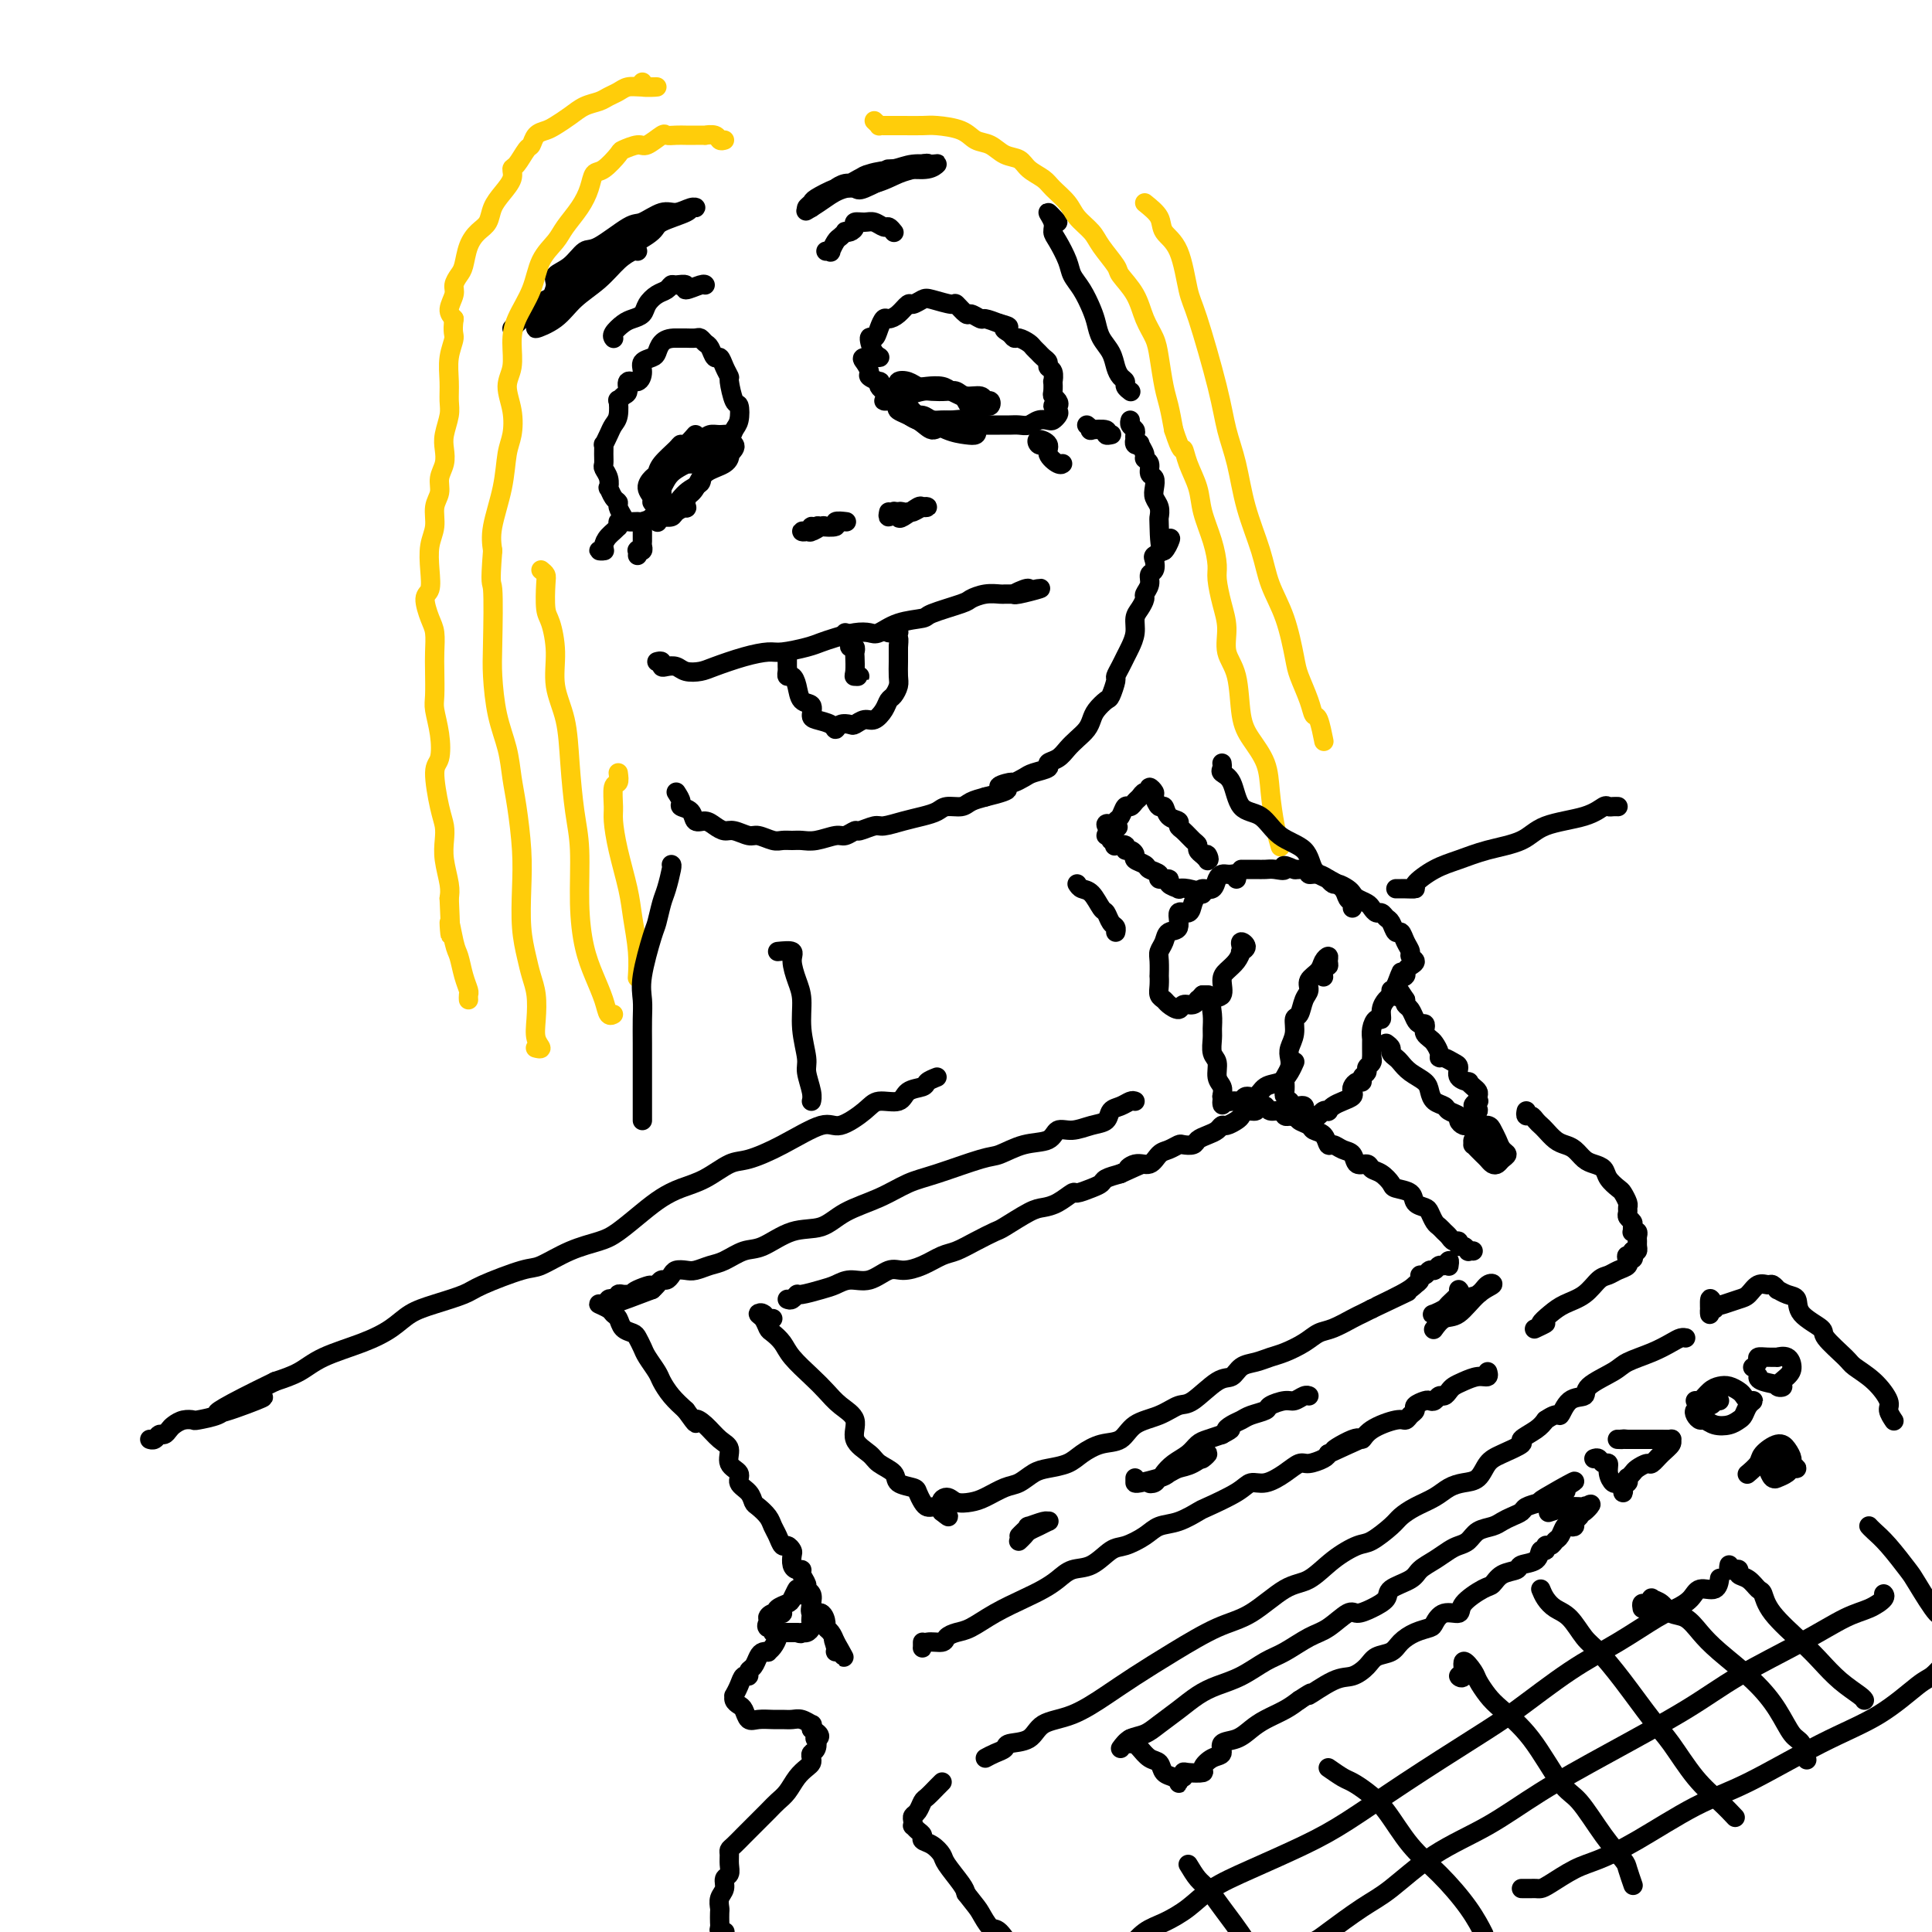 <svg viewBox='0 0 400 400' version='1.1' xmlns='http://www.w3.org/2000/svg' xmlns:xlink='http://www.w3.org/1999/xlink'><g fill='none' stroke='rgb(0,0,0)' stroke-width='4' stroke-linecap='round' stroke-linejoin='round'><path d='M136,137c0.440,-0.111 0.879,-0.222 1,0c0.121,0.222 -0.077,0.778 0,1c0.077,0.222 0.430,0.110 1,0c0.570,-0.110 1.358,-0.218 2,0c0.642,0.218 1.138,0.762 2,1c0.862,0.238 2.091,0.170 3,0c0.909,-0.170 1.500,-0.441 3,-1c1.500,-0.559 3.910,-1.407 6,-2c2.090,-0.593 3.860,-0.932 5,-1c1.140,-0.068 1.649,0.136 3,0c1.351,-0.136 3.545,-0.611 5,-1c1.455,-0.389 2.170,-0.691 3,-1c0.830,-0.309 1.774,-0.625 3,-1c1.226,-0.375 2.736,-0.808 4,-1c1.264,-0.192 2.284,-0.145 3,0c0.716,0.145 1.127,0.386 2,0c0.873,-0.386 2.207,-1.398 4,-2c1.793,-0.602 4.044,-0.792 5,-1c0.956,-0.208 0.617,-0.434 2,-1c1.383,-0.566 4.489,-1.472 6,-2c1.511,-0.528 1.427,-0.677 2,-1c0.573,-0.323 1.803,-0.819 3,-1c1.197,-0.181 2.362,-0.049 3,0c0.638,0.049 0.749,0.013 1,0c0.251,-0.013 0.643,-0.004 1,0c0.357,0.004 0.678,0.002 1,0'/><path d='M210,123c10.238,-2.415 3.332,-0.451 1,0c-2.332,0.451 -0.089,-0.611 1,-1c1.089,-0.389 1.024,-0.105 1,0c-0.024,0.105 -0.007,0.030 0,0c0.007,-0.030 0.003,-0.015 0,0'/><path d='M163,136c0.002,0.331 0.003,0.662 0,1c-0.003,0.338 -0.012,0.684 0,1c0.012,0.316 0.043,0.603 0,1c-0.043,0.397 -0.162,0.903 0,1c0.162,0.097 0.603,-0.216 1,0c0.397,0.216 0.748,0.961 1,2c0.252,1.039 0.404,2.372 1,3c0.596,0.628 1.637,0.551 2,1c0.363,0.449 0.046,1.423 0,2c-0.046,0.577 0.177,0.757 1,1c0.823,0.243 2.247,0.550 3,1c0.753,0.450 0.835,1.045 1,1c0.165,-0.045 0.414,-0.728 1,-1c0.586,-0.272 1.509,-0.131 2,0c0.491,0.131 0.551,0.252 1,0c0.449,-0.252 1.286,-0.879 2,-1c0.714,-0.121 1.305,0.263 2,0c0.695,-0.263 1.493,-1.172 2,-2c0.507,-0.828 0.724,-1.576 1,-2c0.276,-0.424 0.610,-0.523 1,-1c0.390,-0.477 0.837,-1.332 1,-2c0.163,-0.668 0.044,-1.148 0,-2c-0.044,-0.852 -0.012,-2.076 0,-3c0.012,-0.924 0.003,-1.550 0,-2c-0.003,-0.450 -0.002,-0.725 0,-1'/><path d='M186,134c0.158,-1.939 0.053,-1.788 0,-2c-0.053,-0.212 -0.053,-0.789 0,-1c0.053,-0.211 0.158,-0.057 0,0c-0.158,0.057 -0.581,0.015 -1,0c-0.419,-0.015 -0.834,-0.004 -1,0c-0.166,0.004 -0.083,0.002 0,0'/><path d='M175,131c0.415,0.342 0.829,0.684 1,1c0.171,0.316 0.098,0.608 0,1c-0.098,0.392 -0.222,0.886 0,1c0.222,0.114 0.790,-0.152 1,0c0.210,0.152 0.061,0.720 0,1c-0.061,0.280 -0.034,0.271 0,1c0.034,0.729 0.075,2.195 0,3c-0.075,0.805 -0.268,0.948 0,1c0.268,0.052 0.995,0.014 1,0c0.005,-0.014 -0.713,-0.004 -1,0c-0.287,0.004 -0.144,0.002 0,0'/><path d='M173,109c-0.324,-0.011 -0.647,-0.022 -1,0c-0.353,0.022 -0.735,0.076 -1,0c-0.265,-0.076 -0.413,-0.283 -1,0c-0.587,0.283 -1.611,1.056 -2,1c-0.389,-0.056 -0.141,-0.942 0,-1c0.141,-0.058 0.175,0.713 0,1c-0.175,0.287 -0.558,0.091 -1,0c-0.442,-0.091 -0.944,-0.076 -1,0c-0.056,0.076 0.333,0.213 1,0c0.667,-0.213 1.612,-0.775 2,-1c0.388,-0.225 0.220,-0.113 1,0c0.780,0.113 2.508,0.226 3,0c0.492,-0.226 -0.252,-0.792 0,-1c0.252,-0.208 1.501,-0.060 2,0c0.499,0.060 0.250,0.030 0,0'/><path d='M184,106c-0.111,0.533 -0.222,1.067 0,1c0.222,-0.067 0.778,-0.733 1,-1c0.222,-0.267 0.111,-0.133 0,0'/><path d='M186,106c0.000,0.000 0.100,0.100 0.1,0.1'/><path d='M187,106c-0.415,-0.097 -0.830,-0.194 -1,0c-0.170,0.194 -0.094,0.679 0,1c0.094,0.321 0.205,0.477 1,0c0.795,-0.477 2.273,-1.588 3,-2c0.727,-0.412 0.703,-0.124 1,0c0.297,0.124 0.917,0.086 1,0c0.083,-0.086 -0.369,-0.219 -1,0c-0.631,0.219 -1.439,0.790 -2,1c-0.561,0.210 -0.875,0.060 -1,0c-0.125,-0.060 -0.063,-0.030 0,0'/><path d='M139,97c0.820,-0.421 1.641,-0.841 2,-1c0.359,-0.159 0.257,-0.055 1,0c0.743,0.055 2.331,0.061 3,0c0.669,-0.061 0.417,-0.189 1,-1c0.583,-0.811 1.999,-2.306 3,-3c1.001,-0.694 1.586,-0.589 2,-1c0.414,-0.411 0.657,-1.340 1,-2c0.343,-0.660 0.786,-1.051 1,-2c0.214,-0.949 0.198,-2.456 0,-3c-0.198,-0.544 -0.578,-0.126 -1,-1c-0.422,-0.874 -0.887,-3.041 -1,-4c-0.113,-0.959 0.124,-0.709 0,-1c-0.124,-0.291 -0.611,-1.124 -1,-2c-0.389,-0.876 -0.682,-1.794 -1,-2c-0.318,-0.206 -0.662,0.298 -1,0c-0.338,-0.298 -0.672,-1.400 -1,-2c-0.328,-0.600 -0.651,-0.697 -1,-1c-0.349,-0.303 -0.723,-0.813 -1,-1c-0.277,-0.187 -0.456,-0.050 -1,0c-0.544,0.050 -1.454,0.013 -2,0c-0.546,-0.013 -0.727,-0.004 -1,0c-0.273,0.004 -0.636,0.002 -1,0'/><path d='M140,70c-1.554,-0.036 -2.440,0.374 -3,1c-0.560,0.626 -0.793,1.468 -1,2c-0.207,0.532 -0.389,0.754 -1,1c-0.611,0.246 -1.651,0.518 -2,1c-0.349,0.482 -0.005,1.175 0,2c0.005,0.825 -0.328,1.781 -1,2c-0.672,0.219 -1.683,-0.298 -2,0c-0.317,0.298 0.059,1.410 0,2c-0.059,0.590 -0.555,0.658 -1,1c-0.445,0.342 -0.840,0.959 -1,1c-0.160,0.041 -0.085,-0.492 0,0c0.085,0.492 0.181,2.011 0,3c-0.181,0.989 -0.637,1.448 -1,2c-0.363,0.552 -0.633,1.199 -1,2c-0.367,0.801 -0.831,1.758 -1,2c-0.169,0.242 -0.041,-0.231 0,0c0.041,0.231 -0.003,1.166 0,2c0.003,0.834 0.053,1.567 0,2c-0.053,0.433 -0.208,0.568 0,1c0.208,0.432 0.778,1.163 1,2c0.222,0.837 0.097,1.782 0,2c-0.097,0.218 -0.166,-0.289 0,0c0.166,0.289 0.568,1.374 1,2c0.432,0.626 0.893,0.795 1,1c0.107,0.205 -0.142,0.448 0,1c0.142,0.552 0.673,1.413 1,2c0.327,0.587 0.448,0.900 1,1c0.552,0.100 1.533,-0.011 2,0c0.467,0.011 0.419,0.146 1,0c0.581,-0.146 1.790,-0.573 3,-1'/><path d='M136,107c1.734,0.042 2.570,0.147 3,0c0.430,-0.147 0.453,-0.544 1,-1c0.547,-0.456 1.619,-0.970 2,-1c0.381,-0.030 0.070,0.423 0,0c-0.070,-0.423 0.102,-1.722 0,-2c-0.102,-0.278 -0.476,0.464 -1,1c-0.524,0.536 -1.197,0.866 -2,1c-0.803,0.134 -1.737,0.073 -2,0c-0.263,-0.073 0.143,-0.160 0,0c-0.143,0.160 -0.837,0.565 -1,1c-0.163,0.435 0.204,0.900 0,1c-0.204,0.100 -0.978,-0.165 -1,0c-0.022,0.165 0.708,0.762 1,1c0.292,0.238 0.146,0.119 0,0'/><path d='M128,109c-0.004,-0.035 -0.007,-0.070 0,0c0.007,0.070 0.026,0.246 0,0c-0.026,-0.246 -0.097,-0.913 0,-1c0.097,-0.087 0.361,0.408 0,1c-0.361,0.592 -1.347,1.283 -2,2c-0.653,0.717 -0.973,1.460 -1,2c-0.027,0.540 0.240,0.877 0,1c-0.240,0.123 -0.988,0.033 -1,0c-0.012,-0.033 0.711,-0.009 1,0c0.289,0.009 0.145,0.005 0,0'/><path d='M133,110c-0.002,0.332 -0.004,0.664 0,1c0.004,0.336 0.015,0.678 0,1c-0.015,0.322 -0.057,0.626 0,1c0.057,0.374 0.211,0.818 0,1c-0.211,0.182 -0.789,0.100 -1,0c-0.211,-0.100 -0.057,-0.219 0,0c0.057,0.219 0.016,0.777 0,1c-0.016,0.223 -0.008,0.112 0,0'/><path d='M144,90c-0.740,0.855 -1.480,1.711 -2,2c-0.520,0.289 -0.821,0.013 -1,0c-0.179,-0.013 -0.235,0.237 -1,1c-0.765,0.763 -2.240,2.039 -3,3c-0.760,0.961 -0.807,1.606 -1,2c-0.193,0.394 -0.532,0.537 -1,1c-0.468,0.463 -1.065,1.247 -1,2c0.065,0.753 0.793,1.476 1,2c0.207,0.524 -0.108,0.849 0,1c0.108,0.151 0.639,0.129 1,0c0.361,-0.129 0.551,-0.364 1,0c0.449,0.364 1.157,1.328 2,1c0.843,-0.328 1.821,-1.947 3,-3c1.179,-1.053 2.561,-1.539 3,-2c0.439,-0.461 -0.063,-0.898 1,-2c1.063,-1.102 3.690,-2.869 5,-4c1.310,-1.131 1.301,-1.624 1,-2c-0.301,-0.376 -0.894,-0.633 -1,-1c-0.106,-0.367 0.275,-0.842 0,-1c-0.275,-0.158 -1.206,0.002 -2,0c-0.794,-0.002 -1.452,-0.167 -2,0c-0.548,0.167 -0.988,0.665 -2,1c-1.012,0.335 -2.597,0.508 -3,1c-0.403,0.492 0.375,1.303 0,2c-0.375,0.697 -1.905,1.280 -3,2c-1.095,0.720 -1.756,1.579 -2,2c-0.244,0.421 -0.070,0.406 0,1c0.070,0.594 0.035,1.797 0,3'/><path d='M137,102c-0.829,2.234 -0.401,2.818 0,3c0.401,0.182 0.777,-0.038 1,0c0.223,0.038 0.294,0.334 1,0c0.706,-0.334 2.047,-1.298 3,-2c0.953,-0.702 1.520,-1.143 2,-2c0.480,-0.857 0.875,-2.131 2,-3c1.125,-0.869 2.981,-1.334 4,-2c1.019,-0.666 1.202,-1.533 1,-2c-0.202,-0.467 -0.789,-0.534 -1,-1c-0.211,-0.466 -0.046,-1.331 -1,-1c-0.954,0.331 -3.026,1.858 -5,3c-1.974,1.142 -3.849,1.900 -5,3c-1.151,1.100 -1.576,2.542 -2,3c-0.424,0.458 -0.845,-0.069 -1,0c-0.155,0.069 -0.044,0.734 0,1c0.044,0.266 0.022,0.133 0,0'/><path d='M184,82c-0.314,-0.342 -0.628,-0.683 -1,-1c-0.372,-0.317 -0.803,-0.609 -1,-1c-0.197,-0.391 -0.161,-0.882 0,-1c0.161,-0.118 0.446,0.136 0,0c-0.446,-0.136 -1.624,-0.663 -2,-1c-0.376,-0.337 0.051,-0.483 0,-1c-0.051,-0.517 -0.578,-1.404 -1,-2c-0.422,-0.596 -0.737,-0.901 0,-1c0.737,-0.099 2.526,0.006 3,0c0.474,-0.006 -0.367,-0.125 -1,-1c-0.633,-0.875 -1.057,-2.507 -1,-3c0.057,-0.493 0.595,0.153 1,0c0.405,-0.153 0.676,-1.107 1,-2c0.324,-0.893 0.702,-1.727 1,-2c0.298,-0.273 0.517,0.014 1,0c0.483,-0.014 1.229,-0.331 2,-1c0.771,-0.669 1.566,-1.692 2,-2c0.434,-0.308 0.507,0.097 1,0c0.493,-0.097 1.407,-0.698 2,-1c0.593,-0.302 0.865,-0.306 2,0c1.135,0.306 3.134,0.923 4,1c0.866,0.077 0.598,-0.387 1,0c0.402,0.387 1.475,1.623 2,2c0.525,0.377 0.501,-0.105 1,0c0.499,0.105 1.519,0.798 2,1c0.481,0.202 0.423,-0.085 1,0c0.577,0.085 1.788,0.543 3,1'/><path d='M207,67c3.119,0.802 1.417,0.806 1,1c-0.417,0.194 0.452,0.577 1,1c0.548,0.423 0.777,0.887 1,1c0.223,0.113 0.441,-0.124 1,0c0.559,0.124 1.460,0.611 2,1c0.540,0.389 0.718,0.682 1,1c0.282,0.318 0.668,0.661 1,1c0.332,0.339 0.611,0.673 1,1c0.389,0.327 0.889,0.646 1,1c0.111,0.354 -0.166,0.743 0,1c0.166,0.257 0.776,0.384 1,1c0.224,0.616 0.064,1.723 0,2c-0.064,0.277 -0.030,-0.276 0,0c0.030,0.276 0.056,1.379 0,2c-0.056,0.621 -0.193,0.758 0,1c0.193,0.242 0.718,0.590 1,1c0.282,0.410 0.321,0.884 0,1c-0.321,0.116 -1.002,-0.126 -1,0c0.002,0.126 0.688,0.621 1,1c0.312,0.379 0.249,0.641 0,1c-0.249,0.359 -0.686,0.814 -1,1c-0.314,0.186 -0.507,0.102 -1,0c-0.493,-0.102 -1.287,-0.224 -2,0c-0.713,0.224 -1.346,0.792 -2,1c-0.654,0.208 -1.330,0.056 -2,0c-0.670,-0.056 -1.334,-0.015 -2,0c-0.666,0.015 -1.333,0.004 -2,0c-0.667,-0.004 -1.333,-0.001 -2,0c-0.667,0.001 -1.333,0.001 -2,0'/><path d='M203,88c-2.998,0.236 -2.494,-0.673 -3,-1c-0.506,-0.327 -2.023,-0.073 -3,0c-0.977,0.073 -1.414,-0.037 -2,0c-0.586,0.037 -1.323,0.221 -2,0c-0.677,-0.221 -1.296,-0.848 -2,-1c-0.704,-0.152 -1.495,0.169 -2,0c-0.505,-0.169 -0.724,-0.830 -1,-1c-0.276,-0.170 -0.610,0.150 -1,0c-0.390,-0.150 -0.836,-0.771 -1,-1c-0.164,-0.229 -0.047,-0.065 0,0c0.047,0.065 0.023,0.033 0,0'/><path d='M184,83c-0.468,0.025 -0.936,0.051 -1,0c-0.064,-0.051 0.276,-0.177 1,0c0.724,0.177 1.832,0.657 2,1c0.168,0.343 -0.606,0.551 0,1c0.606,0.449 2.591,1.141 4,2c1.409,0.859 2.243,1.886 3,2c0.757,0.114 1.436,-0.687 2,-1c0.564,-0.313 1.012,-0.140 2,0c0.988,0.140 2.514,0.246 3,0c0.486,-0.246 -0.069,-0.843 0,-1c0.069,-0.157 0.763,0.127 1,0c0.237,-0.127 0.019,-0.664 0,-1c-0.019,-0.336 0.162,-0.472 0,-1c-0.162,-0.528 -0.666,-1.448 -1,-2c-0.334,-0.552 -0.498,-0.735 -1,-1c-0.502,-0.265 -1.341,-0.610 -2,-1c-0.659,-0.390 -1.137,-0.823 -2,-1c-0.863,-0.177 -2.111,-0.096 -3,0c-0.889,0.096 -1.419,0.207 -2,0c-0.581,-0.207 -1.213,-0.732 -2,-1c-0.787,-0.268 -1.728,-0.279 -2,0c-0.272,0.279 0.126,0.848 0,1c-0.126,0.152 -0.774,-0.114 -1,0c-0.226,0.114 -0.030,0.608 0,1c0.030,0.392 -0.107,0.682 0,1c0.107,0.318 0.459,0.662 1,1c0.541,0.338 1.270,0.669 2,1'/><path d='M188,84c0.790,1.009 1.266,1.532 2,2c0.734,0.468 1.726,0.882 3,1c1.274,0.118 2.828,-0.058 4,0c1.172,0.058 1.961,0.351 3,0c1.039,-0.351 2.327,-1.347 3,-2c0.673,-0.653 0.729,-0.964 1,-1c0.271,-0.036 0.757,0.202 1,0c0.243,-0.202 0.245,-0.842 0,-1c-0.245,-0.158 -0.736,0.168 -1,0c-0.264,-0.168 -0.301,-0.829 -1,-1c-0.699,-0.171 -2.059,0.150 -3,0c-0.941,-0.150 -1.464,-0.770 -2,-1c-0.536,-0.230 -1.085,-0.072 -2,0c-0.915,0.072 -2.197,0.056 -3,0c-0.803,-0.056 -1.128,-0.153 -2,0c-0.872,0.153 -2.290,0.557 -3,1c-0.710,0.443 -0.711,0.926 -1,1c-0.289,0.074 -0.864,-0.261 -1,0c-0.136,0.261 0.169,1.117 1,2c0.831,0.883 2.188,1.792 3,2c0.812,0.208 1.080,-0.287 2,0c0.920,0.287 2.491,1.355 4,2c1.509,0.645 2.954,0.866 4,1c1.046,0.134 1.693,0.180 2,0c0.307,-0.180 0.275,-0.587 0,-1c-0.275,-0.413 -0.793,-0.832 -1,-1c-0.207,-0.168 -0.104,-0.084 0,0'/><path d='M216,92c-0.358,0.132 -0.716,0.263 -1,0c-0.284,-0.263 -0.493,-0.922 0,-1c0.493,-0.078 1.687,0.424 2,1c0.313,0.576 -0.256,1.226 0,2c0.256,0.774 1.337,1.671 2,2c0.663,0.329 0.909,0.088 1,0c0.091,-0.088 0.026,-0.025 0,0c-0.026,0.025 -0.013,0.013 0,0'/><path d='M225,88c0.516,0.415 1.032,0.829 1,1c-0.032,0.171 -0.611,0.098 0,0c0.611,-0.098 2.411,-0.222 3,0c0.589,0.222 -0.034,0.791 0,1c0.034,0.209 0.724,0.060 1,0c0.276,-0.060 0.138,-0.030 0,0'/><path d='M171,52c0.447,-0.055 0.894,-0.109 1,0c0.106,0.109 -0.130,0.383 0,0c0.130,-0.383 0.626,-1.422 1,-2c0.374,-0.578 0.626,-0.693 1,-1c0.374,-0.307 0.869,-0.804 1,-1c0.131,-0.196 -0.102,-0.091 0,0c0.102,0.091 0.541,0.167 1,0c0.459,-0.167 0.939,-0.577 1,-1c0.061,-0.423 -0.296,-0.861 0,-1c0.296,-0.139 1.246,0.019 2,0c0.754,-0.019 1.313,-0.215 2,0c0.687,0.215 1.504,0.841 2,1c0.496,0.159 0.672,-0.150 1,0c0.328,0.150 0.808,0.757 1,1c0.192,0.243 0.096,0.121 0,0'/><path d='M127,70c0.048,0.059 0.097,0.119 0,0c-0.097,-0.119 -0.339,-0.416 0,-1c0.339,-0.584 1.259,-1.456 2,-2c0.741,-0.544 1.301,-0.761 2,-1c0.699,-0.239 1.535,-0.499 2,-1c0.465,-0.501 0.557,-1.244 1,-2c0.443,-0.756 1.237,-1.524 2,-2c0.763,-0.476 1.494,-0.659 2,-1c0.506,-0.341 0.787,-0.841 1,-1c0.213,-0.159 0.358,0.024 1,0c0.642,-0.024 1.780,-0.255 2,0c0.220,0.255 -0.477,0.996 0,1c0.477,0.004 2.128,-0.730 3,-1c0.872,-0.270 0.963,-0.077 1,0c0.037,0.077 0.018,0.039 0,0'/><path d='M106,68c0.621,-0.638 1.242,-1.276 2,-2c0.758,-0.724 1.652,-1.535 2,-2c0.348,-0.465 0.150,-0.586 1,-1c0.850,-0.414 2.750,-1.121 4,-2c1.250,-0.879 1.852,-1.930 3,-3c1.148,-1.070 2.842,-2.159 4,-3c1.158,-0.841 1.778,-1.433 3,-2c1.222,-0.567 3.044,-1.108 5,-2c1.956,-0.892 4.045,-2.133 5,-3c0.955,-0.867 0.776,-1.358 2,-2c1.224,-0.642 3.849,-1.436 5,-2c1.151,-0.564 0.826,-0.899 1,-1c0.174,-0.101 0.846,0.033 1,0c0.154,-0.033 -0.210,-0.233 -1,0c-0.790,0.233 -2.008,0.900 -3,1c-0.992,0.100 -1.760,-0.368 -3,0c-1.240,0.368 -2.953,1.572 -4,2c-1.047,0.428 -1.427,0.078 -3,1c-1.573,0.922 -4.340,3.114 -6,4c-1.660,0.886 -2.213,0.467 -3,1c-0.787,0.533 -1.809,2.019 -3,3c-1.191,0.981 -2.551,1.456 -3,2c-0.449,0.544 0.015,1.155 0,2c-0.015,0.845 -0.507,1.922 -1,3'/><path d='M114,62c-1.241,2.176 -0.842,2.617 -1,3c-0.158,0.383 -0.872,0.707 -1,1c-0.128,0.293 0.331,0.554 0,1c-0.331,0.446 -1.453,1.077 -1,1c0.453,-0.077 2.482,-0.862 4,-2c1.518,-1.138 2.526,-2.631 4,-4c1.474,-1.369 3.414,-2.616 5,-4c1.586,-1.384 2.817,-2.907 4,-4c1.183,-1.093 2.319,-1.756 3,-2c0.681,-0.244 0.909,-0.070 1,0c0.091,0.070 0.046,0.035 0,0'/><path d='M182,36c-0.637,-0.081 -1.275,-0.162 -2,0c-0.725,0.162 -1.538,0.565 -2,1c-0.462,0.435 -0.572,0.900 -1,1c-0.428,0.100 -1.174,-0.167 -2,0c-0.826,0.167 -1.731,0.766 -2,1c-0.269,0.234 0.100,0.101 1,0c0.900,-0.101 2.331,-0.170 3,0c0.669,0.170 0.575,0.577 2,0c1.425,-0.577 4.367,-2.140 6,-3c1.633,-0.860 1.956,-1.016 3,-1c1.044,0.016 2.808,0.204 4,0c1.192,-0.204 1.810,-0.799 2,-1c0.190,-0.201 -0.050,-0.008 -1,0c-0.950,0.008 -2.612,-0.168 -4,0c-1.388,0.168 -2.502,0.679 -4,1c-1.498,0.321 -3.381,0.453 -5,1c-1.619,0.547 -2.974,1.509 -4,2c-1.026,0.491 -1.722,0.510 -3,1c-1.278,0.490 -3.136,1.451 -4,2c-0.864,0.549 -0.733,0.686 -1,1c-0.267,0.314 -0.934,0.804 -1,1c-0.066,0.196 0.467,0.098 1,0'/><path d='M168,43c-1.995,1.174 -0.981,0.609 0,0c0.981,-0.609 1.929,-1.262 3,-2c1.071,-0.738 2.265,-1.560 4,-2c1.735,-0.440 4.012,-0.497 6,-1c1.988,-0.503 3.687,-1.451 5,-2c1.313,-0.549 2.241,-0.697 3,-1c0.759,-0.303 1.348,-0.761 2,-1c0.652,-0.239 1.365,-0.260 1,0c-0.365,0.260 -1.809,0.802 -3,1c-1.191,0.198 -2.128,0.053 -3,0c-0.872,-0.053 -1.678,-0.015 -2,0c-0.322,0.015 -0.161,0.008 0,0'/><path d='M140,164c0.479,0.746 0.957,1.491 1,2c0.043,0.509 -0.351,0.780 0,1c0.351,0.220 1.445,0.389 2,1c0.555,0.611 0.570,1.665 1,2c0.430,0.335 1.274,-0.050 2,0c0.726,0.050 1.334,0.534 2,1c0.666,0.466 1.389,0.913 2,1c0.611,0.087 1.108,-0.187 2,0c0.892,0.187 2.178,0.835 3,1c0.822,0.165 1.178,-0.152 2,0c0.822,0.152 2.109,0.774 3,1c0.891,0.226 1.387,0.057 2,0c0.613,-0.057 1.343,0.000 2,0c0.657,-0.000 1.241,-0.057 2,0c0.759,0.057 1.693,0.226 3,0c1.307,-0.226 2.987,-0.849 4,-1c1.013,-0.151 1.358,0.171 2,0c0.642,-0.171 1.581,-0.833 2,-1c0.419,-0.167 0.317,0.163 1,0c0.683,-0.163 2.151,-0.817 3,-1c0.849,-0.183 1.080,0.105 2,0c0.920,-0.105 2.530,-0.602 4,-1c1.470,-0.398 2.802,-0.698 4,-1c1.198,-0.302 2.263,-0.606 3,-1c0.737,-0.394 1.146,-0.879 2,-1c0.854,-0.121 2.153,0.121 3,0c0.847,-0.121 1.242,-0.606 2,-1c0.758,-0.394 1.879,-0.697 3,-1'/><path d='M204,165c7.374,-1.781 3.808,-1.734 3,-2c-0.808,-0.266 1.140,-0.845 2,-1c0.860,-0.155 0.631,0.113 1,0c0.369,-0.113 1.334,-0.607 2,-1c0.666,-0.393 1.032,-0.686 2,-1c0.968,-0.314 2.538,-0.650 3,-1c0.462,-0.350 -0.185,-0.712 0,-1c0.185,-0.288 1.202,-0.500 2,-1c0.798,-0.500 1.379,-1.288 2,-2c0.621,-0.712 1.284,-1.347 2,-2c0.716,-0.653 1.487,-1.325 2,-2c0.513,-0.675 0.768,-1.355 1,-2c0.232,-0.645 0.439,-1.257 1,-2c0.561,-0.743 1.474,-1.616 2,-2c0.526,-0.384 0.666,-0.277 1,-1c0.334,-0.723 0.863,-2.276 1,-3c0.137,-0.724 -0.117,-0.619 0,-1c0.117,-0.381 0.605,-1.246 1,-2c0.395,-0.754 0.697,-1.395 1,-2c0.303,-0.605 0.607,-1.174 1,-2c0.393,-0.826 0.875,-1.908 1,-3c0.125,-1.092 -0.106,-2.193 0,-3c0.106,-0.807 0.549,-1.319 1,-2c0.451,-0.681 0.909,-1.529 1,-2c0.091,-0.471 -0.185,-0.564 0,-1c0.185,-0.436 0.833,-1.216 1,-2c0.167,-0.784 -0.146,-1.572 0,-2c0.146,-0.428 0.750,-0.496 1,-1c0.250,-0.504 0.144,-1.443 0,-2c-0.144,-0.557 -0.327,-0.730 0,-1c0.327,-0.270 1.163,-0.635 2,-1'/><path d='M241,114c2.535,-5.446 0.872,-0.562 0,0c-0.872,0.562 -0.952,-3.200 -1,-5c-0.048,-1.800 -0.064,-1.638 0,-2c0.064,-0.362 0.209,-1.248 0,-2c-0.209,-0.752 -0.773,-1.371 -1,-2c-0.227,-0.629 -0.117,-1.268 0,-2c0.117,-0.732 0.243,-1.557 0,-2c-0.243,-0.443 -0.854,-0.504 -1,-1c-0.146,-0.496 0.172,-1.425 0,-2c-0.172,-0.575 -0.834,-0.794 -1,-1c-0.166,-0.206 0.166,-0.399 0,-1c-0.166,-0.601 -0.829,-1.610 -1,-2c-0.171,-0.390 0.150,-0.160 0,0c-0.150,0.160 -0.771,0.250 -1,0c-0.229,-0.250 -0.065,-0.840 0,-1c0.065,-0.160 0.031,0.111 0,0c-0.031,-0.111 -0.061,-0.604 0,-1c0.061,-0.396 0.212,-0.694 0,-1c-0.212,-0.306 -0.788,-0.621 -1,-1c-0.212,-0.379 -0.061,-0.823 0,-1c0.061,-0.177 0.030,-0.089 0,0'/><path d='M219,46c-0.963,-1.020 -1.925,-2.040 -2,-2c-0.075,0.040 0.739,1.141 1,2c0.261,0.859 -0.029,1.478 0,2c0.029,0.522 0.379,0.947 1,2c0.621,1.053 1.515,2.732 2,4c0.485,1.268 0.563,2.124 1,3c0.437,0.876 1.234,1.770 2,3c0.766,1.230 1.501,2.794 2,4c0.499,1.206 0.763,2.053 1,3c0.237,0.947 0.446,1.994 1,3c0.554,1.006 1.454,1.971 2,3c0.546,1.029 0.738,2.122 1,3c0.262,0.878 0.592,1.542 1,2c0.408,0.458 0.893,0.710 1,1c0.107,0.290 -0.163,0.616 0,1c0.163,0.384 0.761,0.824 1,1c0.239,0.176 0.120,0.088 0,0'/></g>
<g fill='none' stroke='rgb(255,205,10)' stroke-width='4' stroke-linecap='round' stroke-linejoin='round'><path d='M150,29c-0.374,0.113 -0.747,0.226 -1,0c-0.253,-0.226 -0.385,-0.793 -1,-1c-0.615,-0.207 -1.711,-0.056 -2,0c-0.289,0.056 0.231,0.015 0,0c-0.231,-0.015 -1.212,-0.006 -2,0c-0.788,0.006 -1.384,0.009 -2,0c-0.616,-0.009 -1.252,-0.032 -2,0c-0.748,0.032 -1.609,0.117 -2,0c-0.391,-0.117 -0.312,-0.437 -1,0c-0.688,0.437 -2.141,1.631 -3,2c-0.859,0.369 -1.123,-0.085 -2,0c-0.877,0.085 -2.367,0.711 -3,1c-0.633,0.289 -0.409,0.243 -1,1c-0.591,0.757 -1.997,2.317 -3,3c-1.003,0.683 -1.605,0.489 -2,1c-0.395,0.511 -0.585,1.727 -1,3c-0.415,1.273 -1.054,2.604 -2,4c-0.946,1.396 -2.197,2.858 -3,4c-0.803,1.142 -1.158,1.963 -2,3c-0.842,1.037 -2.172,2.290 -3,4c-0.828,1.710 -1.155,3.877 -2,6c-0.845,2.123 -2.209,4.201 -3,6c-0.791,1.799 -1.010,3.317 -1,5c0.010,1.683 0.248,3.529 0,5c-0.248,1.471 -0.982,2.568 -1,4c-0.018,1.432 0.681,3.201 1,5c0.319,1.799 0.257,3.628 0,5c-0.257,1.372 -0.708,2.285 -1,4c-0.292,1.715 -0.425,4.231 -1,7c-0.575,2.769 -1.593,5.791 -2,8c-0.407,2.209 -0.204,3.604 0,5'/><path d='M102,114c-0.621,7.882 -0.174,6.087 0,8c0.174,1.913 0.074,7.532 0,11c-0.074,3.468 -0.122,4.783 0,7c0.122,2.217 0.415,5.336 1,8c0.585,2.664 1.463,4.873 2,7c0.537,2.127 0.731,4.171 1,6c0.269,1.829 0.611,3.444 1,6c0.389,2.556 0.825,6.052 1,9c0.175,2.948 0.089,5.347 0,8c-0.089,2.653 -0.181,5.560 0,8c0.181,2.440 0.636,4.414 1,6c0.364,1.586 0.638,2.782 1,4c0.362,1.218 0.811,2.456 1,4c0.189,1.544 0.117,3.394 0,5c-0.117,1.606 -0.279,2.966 0,4c0.279,1.034 0.998,1.740 1,2c0.002,0.260 -0.714,0.074 -1,0c-0.286,-0.074 -0.143,-0.037 0,0'/><path d='M112,118c0.417,0.333 0.834,0.667 1,1c0.166,0.333 0.081,0.667 0,2c-0.081,1.333 -0.159,3.665 0,5c0.159,1.335 0.553,1.672 1,3c0.447,1.328 0.946,3.648 1,6c0.054,2.352 -0.335,4.735 0,7c0.335,2.265 1.396,4.413 2,7c0.604,2.587 0.753,5.615 1,9c0.247,3.385 0.594,7.128 1,10c0.406,2.872 0.872,4.873 1,8c0.128,3.127 -0.082,7.381 0,11c0.082,3.619 0.457,6.602 1,9c0.543,2.398 1.256,4.212 2,6c0.744,1.788 1.519,3.552 2,5c0.481,1.448 0.668,2.582 1,3c0.332,0.418 0.809,0.119 1,0c0.191,-0.119 0.095,-0.060 0,0'/><path d='M128,160c0.114,0.838 0.229,1.676 0,2c-0.229,0.324 -0.801,0.133 -1,1c-0.199,0.867 -0.026,2.792 0,4c0.026,1.208 -0.094,1.700 0,3c0.094,1.300 0.404,3.407 1,6c0.596,2.593 1.480,5.673 2,8c0.520,2.327 0.675,3.902 1,6c0.325,2.098 0.818,4.719 1,7c0.182,2.281 0.052,4.223 0,5c-0.052,0.777 -0.026,0.388 0,0'/><path d='M181,25c0.446,0.423 0.893,0.845 1,1c0.107,0.155 -0.125,0.041 0,0c0.125,-0.041 0.607,-0.011 1,0c0.393,0.011 0.697,0.002 1,0c0.303,-0.002 0.605,0.001 1,0c0.395,-0.001 0.881,-0.007 2,0c1.119,0.007 2.869,0.028 4,0c1.131,-0.028 1.642,-0.106 3,0c1.358,0.106 3.561,0.395 5,1c1.439,0.605 2.114,1.527 3,2c0.886,0.473 1.985,0.497 3,1c1.015,0.503 1.947,1.485 3,2c1.053,0.515 2.225,0.564 3,1c0.775,0.436 1.151,1.260 2,2c0.849,0.740 2.171,1.395 3,2c0.829,0.605 1.165,1.161 2,2c0.835,0.839 2.168,1.962 3,3c0.832,1.038 1.163,1.992 2,3c0.837,1.008 2.182,2.071 3,3c0.818,0.929 1.111,1.725 2,3c0.889,1.275 2.374,3.030 3,4c0.626,0.970 0.391,1.156 1,2c0.609,0.844 2.061,2.347 3,4c0.939,1.653 1.365,3.455 2,5c0.635,1.545 1.480,2.831 2,4c0.520,1.169 0.717,2.221 1,4c0.283,1.779 0.653,4.287 1,6c0.347,1.713 0.671,2.632 1,4c0.329,1.368 0.665,3.184 1,5'/><path d='M243,89c1.660,5.121 1.810,3.922 2,4c0.190,0.078 0.419,1.431 1,3c0.581,1.569 1.514,3.352 2,5c0.486,1.648 0.525,3.160 1,5c0.475,1.840 1.385,4.006 2,6c0.615,1.994 0.933,3.814 1,5c0.067,1.186 -0.119,1.737 0,3c0.119,1.263 0.542,3.236 1,5c0.458,1.764 0.951,3.317 1,5c0.049,1.683 -0.344,3.495 0,5c0.344,1.505 1.426,2.703 2,5c0.574,2.297 0.640,5.692 1,8c0.360,2.308 1.014,3.530 2,5c0.986,1.470 2.303,3.190 3,5c0.697,1.810 0.775,3.712 1,6c0.225,2.288 0.599,4.962 1,7c0.401,2.038 0.829,3.439 1,4c0.171,0.561 0.086,0.280 0,0'/><path d='M237,42c1.232,0.991 2.463,1.981 3,3c0.537,1.019 0.378,2.066 1,3c0.622,0.934 2.025,1.756 3,4c0.975,2.244 1.521,5.909 2,8c0.479,2.091 0.890,2.607 2,6c1.110,3.393 2.920,9.662 4,14c1.080,4.338 1.429,6.745 2,9c0.571,2.255 1.364,4.357 2,7c0.636,2.643 1.116,5.828 2,9c0.884,3.172 2.172,6.331 3,9c0.828,2.669 1.195,4.846 2,7c0.805,2.154 2.047,4.283 3,7c0.953,2.717 1.617,6.020 2,8c0.383,1.980 0.485,2.636 1,4c0.515,1.364 1.445,3.434 2,5c0.555,1.566 0.736,2.626 1,3c0.264,0.374 0.609,0.062 1,1c0.391,0.938 0.826,3.125 1,4c0.174,0.875 0.087,0.437 0,0'/><path d='M133,17c-0.410,0.424 -0.820,0.849 0,1c0.820,0.151 2.869,0.029 3,0c0.131,-0.029 -1.655,0.034 -3,0c-1.345,-0.034 -2.250,-0.164 -3,0c-0.750,0.164 -1.344,0.624 -2,1c-0.656,0.376 -1.373,0.668 -2,1c-0.627,0.332 -1.165,0.705 -2,1c-0.835,0.295 -1.968,0.512 -3,1c-1.032,0.488 -1.964,1.248 -3,2c-1.036,0.752 -2.174,1.495 -3,2c-0.826,0.505 -1.338,0.773 -2,1c-0.662,0.227 -1.474,0.413 -2,1c-0.526,0.587 -0.766,1.574 -1,2c-0.234,0.426 -0.461,0.291 -1,1c-0.539,0.709 -1.391,2.261 -2,3c-0.609,0.739 -0.974,0.663 -1,1c-0.026,0.337 0.289,1.087 0,2c-0.289,0.913 -1.180,1.990 -2,3c-0.820,1.010 -1.568,1.955 -2,3c-0.432,1.045 -0.549,2.191 -1,3c-0.451,0.809 -1.235,1.281 -2,2c-0.765,0.719 -1.510,1.686 -2,3c-0.490,1.314 -0.724,2.975 -1,4c-0.276,1.025 -0.593,1.416 -1,2c-0.407,0.584 -0.903,1.363 -1,2c-0.097,0.637 0.205,1.133 0,2c-0.205,0.867 -0.916,2.105 -1,3c-0.084,0.895 0.458,1.448 1,2'/><path d='M94,66c-0.403,3.050 0.089,3.175 0,4c-0.089,0.825 -0.760,2.349 -1,4c-0.240,1.651 -0.051,3.428 0,5c0.051,1.572 -0.038,2.938 0,4c0.038,1.062 0.202,1.820 0,3c-0.202,1.180 -0.771,2.780 -1,4c-0.229,1.220 -0.118,2.058 0,3c0.118,0.942 0.243,1.988 0,3c-0.243,1.012 -0.853,1.991 -1,3c-0.147,1.009 0.171,2.047 0,3c-0.171,0.953 -0.829,1.821 -1,3c-0.171,1.179 0.146,2.670 0,4c-0.146,1.330 -0.754,2.499 -1,4c-0.246,1.501 -0.129,3.335 0,5c0.129,1.665 0.269,3.162 0,4c-0.269,0.838 -0.948,1.016 -1,2c-0.052,0.984 0.522,2.774 1,4c0.478,1.226 0.859,1.887 1,3c0.141,1.113 0.041,2.676 0,4c-0.041,1.324 -0.024,2.407 0,4c0.024,1.593 0.054,3.696 0,5c-0.054,1.304 -0.194,1.808 0,3c0.194,1.192 0.721,3.071 1,5c0.279,1.929 0.310,3.909 0,5c-0.310,1.091 -0.960,1.294 -1,3c-0.040,1.706 0.529,4.915 1,7c0.471,2.085 0.844,3.048 1,4c0.156,0.952 0.093,1.894 0,3c-0.093,1.106 -0.217,2.375 0,4c0.217,1.625 0.776,3.607 1,5c0.224,1.393 0.112,2.196 0,3'/><path d='M93,186c0.571,12.217 -0.001,6.261 0,5c0.001,-1.261 0.575,2.173 1,4c0.425,1.827 0.702,2.049 1,3c0.298,0.951 0.616,2.633 1,4c0.384,1.367 0.835,2.418 1,3c0.165,0.582 0.044,0.695 0,1c-0.044,0.305 -0.013,0.801 0,1c0.013,0.199 0.006,0.099 0,0'/></g>
<g fill='none' stroke='rgb(0,0,0)' stroke-width='4' stroke-linecap='round' stroke-linejoin='round'><path d='M256,182c0.089,-0.422 0.178,-0.843 0,-1c-0.178,-0.157 -0.624,-0.048 -1,0c-0.376,0.048 -0.682,0.037 -1,0c-0.318,-0.037 -0.648,-0.099 -1,0c-0.352,0.099 -0.724,0.357 -1,1c-0.276,0.643 -0.454,1.669 -1,2c-0.546,0.331 -1.461,-0.033 -2,0c-0.539,0.033 -0.703,0.465 -1,1c-0.297,0.535 -0.727,1.175 -1,2c-0.273,0.825 -0.387,1.835 -1,2c-0.613,0.165 -1.723,-0.513 -2,0c-0.277,0.513 0.280,2.219 0,3c-0.280,0.781 -1.395,0.638 -2,1c-0.605,0.362 -0.698,1.230 -1,2c-0.302,0.770 -0.813,1.441 -1,2c-0.187,0.559 -0.051,1.004 0,2c0.051,0.996 0.017,2.543 0,3c-0.017,0.457 -0.017,-0.176 0,0c0.017,0.176 0.050,1.162 0,2c-0.050,0.838 -0.183,1.527 0,2c0.183,0.473 0.682,0.730 1,1c0.318,0.270 0.453,0.552 1,1c0.547,0.448 1.505,1.063 2,1c0.495,-0.063 0.528,-0.804 1,-1c0.472,-0.196 1.384,0.154 2,0c0.616,-0.154 0.935,-0.811 1,-1c0.065,-0.189 -0.124,0.089 0,0c0.124,-0.089 0.562,-0.544 1,-1'/><path d='M249,206c1.622,0.000 1.178,0.000 1,0c-0.178,-0.000 -0.089,0.000 0,0'/><path d='M257,197c-0.143,0.076 -0.287,0.152 0,0c0.287,-0.152 1.003,-0.532 1,-1c-0.003,-0.468 -0.725,-1.023 -1,-1c-0.275,0.023 -0.102,0.624 0,1c0.102,0.376 0.135,0.528 0,1c-0.135,0.472 -0.436,1.262 -1,2c-0.564,0.738 -1.391,1.422 -2,2c-0.609,0.578 -1.000,1.051 -1,2c0.000,0.949 0.393,2.375 0,3c-0.393,0.625 -1.570,0.451 -2,1c-0.430,0.549 -0.111,1.823 0,3c0.111,1.177 0.015,2.259 0,3c-0.015,0.741 0.052,1.143 0,2c-0.052,0.857 -0.224,2.169 0,3c0.224,0.831 0.844,1.182 1,2c0.156,0.818 -0.150,2.105 0,3c0.150,0.895 0.757,1.399 1,2c0.243,0.601 0.121,1.301 0,2'/><path d='M253,227c0.262,2.857 -0.084,1.499 0,1c0.084,-0.499 0.599,-0.138 1,0c0.401,0.138 0.688,0.053 1,0c0.312,-0.053 0.649,-0.074 1,0c0.351,0.074 0.717,0.242 1,0c0.283,-0.242 0.485,-0.893 1,-1c0.515,-0.107 1.343,0.332 2,0c0.657,-0.332 1.143,-1.434 2,-2c0.857,-0.566 2.085,-0.595 3,-1c0.915,-0.405 1.515,-1.186 2,-2c0.485,-0.814 0.853,-1.661 1,-2c0.147,-0.339 0.074,-0.169 0,0'/><path d='M274,202c0.031,0.232 0.062,0.464 0,0c-0.062,-0.464 -0.216,-1.625 0,-2c0.216,-0.375 0.802,0.035 1,0c0.198,-0.035 0.007,-0.515 0,-1c-0.007,-0.485 0.171,-0.975 0,-1c-0.171,-0.025 -0.690,0.415 -1,1c-0.310,0.585 -0.411,1.317 -1,2c-0.589,0.683 -1.664,1.319 -2,2c-0.336,0.681 0.069,1.407 0,2c-0.069,0.593 -0.611,1.055 -1,2c-0.389,0.945 -0.626,2.375 -1,3c-0.374,0.625 -0.884,0.446 -1,1c-0.116,0.554 0.161,1.840 0,3c-0.161,1.160 -0.761,2.194 -1,3c-0.239,0.806 -0.116,1.386 0,2c0.116,0.614 0.226,1.263 0,2c-0.226,0.737 -0.789,1.560 -1,2c-0.211,0.440 -0.072,0.495 0,1c0.072,0.505 0.075,1.460 0,2c-0.075,0.540 -0.227,0.667 0,1c0.227,0.333 0.835,0.873 1,1c0.165,0.127 -0.113,-0.159 0,0c0.113,0.159 0.618,0.764 1,1c0.382,0.236 0.641,0.102 1,0c0.359,-0.102 0.817,-0.172 1,0c0.183,0.172 0.092,0.586 0,1'/><path d='M270,230c0.858,0.689 1.003,0.913 1,1c-0.003,0.087 -0.155,0.037 0,0c0.155,-0.037 0.615,-0.062 1,0c0.385,0.062 0.694,0.210 1,0c0.306,-0.210 0.609,-0.777 1,-1c0.391,-0.223 0.869,-0.101 1,0c0.131,0.101 -0.084,0.182 0,0c0.084,-0.182 0.467,-0.626 1,-1c0.533,-0.374 1.217,-0.679 2,-1c0.783,-0.321 1.664,-0.660 2,-1c0.336,-0.340 0.127,-0.683 0,-1c-0.127,-0.317 -0.174,-0.610 0,-1c0.174,-0.390 0.567,-0.878 1,-1c0.433,-0.122 0.904,0.122 1,0c0.096,-0.122 -0.185,-0.611 0,-1c0.185,-0.389 0.834,-0.677 1,-1c0.166,-0.323 -0.152,-0.682 0,-1c0.152,-0.318 0.773,-0.596 1,-1c0.227,-0.404 0.061,-0.936 0,-1c-0.061,-0.064 -0.016,0.338 0,0c0.016,-0.338 0.004,-1.416 0,-2c-0.004,-0.584 0.002,-0.672 0,-1c-0.002,-0.328 -0.011,-0.895 0,-1c0.011,-0.105 0.041,0.253 0,0c-0.041,-0.253 -0.151,-1.118 0,-2c0.151,-0.882 0.565,-1.780 1,-2c0.435,-0.220 0.890,0.236 1,0c0.110,-0.236 -0.125,-1.166 0,-2c0.125,-0.834 0.611,-1.571 1,-2c0.389,-0.429 0.683,-0.551 1,-1c0.317,-0.449 0.659,-1.224 1,-2'/><path d='M289,204c1.555,-4.024 0.943,-2.584 1,-2c0.057,0.584 0.782,0.311 1,0c0.218,-0.311 -0.070,-0.660 0,-1c0.070,-0.340 0.499,-0.671 1,-1c0.501,-0.329 1.074,-0.657 1,-1c-0.074,-0.343 -0.793,-0.703 -1,-1c-0.207,-0.297 0.099,-0.531 0,-1c-0.099,-0.469 -0.604,-1.172 -1,-2c-0.396,-0.828 -0.683,-1.781 -1,-2c-0.317,-0.219 -0.662,0.296 -1,0c-0.338,-0.296 -0.668,-1.403 -1,-2c-0.332,-0.597 -0.665,-0.685 -1,-1c-0.335,-0.315 -0.671,-0.858 -1,-1c-0.329,-0.142 -0.652,0.117 -1,0c-0.348,-0.117 -0.722,-0.608 -1,-1c-0.278,-0.392 -0.459,-0.683 -1,-1c-0.541,-0.317 -1.440,-0.658 -2,-1c-0.560,-0.342 -0.781,-0.684 -1,-1c-0.219,-0.316 -0.435,-0.605 -1,-1c-0.565,-0.395 -1.477,-0.894 -2,-1c-0.523,-0.106 -0.656,0.183 -1,0c-0.344,-0.183 -0.899,-0.837 -1,-1c-0.101,-0.163 0.254,0.167 0,0c-0.254,-0.167 -1.115,-0.829 -2,-1c-0.885,-0.171 -1.794,0.150 -2,0c-0.206,-0.150 0.291,-0.771 0,-1c-0.291,-0.229 -1.369,-0.065 -2,0c-0.631,0.065 -0.816,0.033 -1,0'/><path d='M268,180c-3.297,-1.547 -2.039,-0.415 -2,0c0.039,0.415 -1.142,0.111 -2,0c-0.858,-0.111 -1.393,-0.030 -2,0c-0.607,0.030 -1.287,0.008 -2,0c-0.713,-0.008 -1.459,-0.002 -2,0c-0.541,0.002 -0.876,0.001 -1,0c-0.124,-0.001 -0.035,-0.000 0,0c0.035,0.000 0.018,0.000 0,0'/><path d='M247,185c1.120,0.112 2.239,0.223 2,0c-0.239,-0.223 -1.838,-0.782 -3,-1c-1.162,-0.218 -1.889,-0.096 -2,0c-0.111,0.096 0.393,0.166 0,0c-0.393,-0.166 -1.681,-0.569 -2,-1c-0.319,-0.431 0.333,-0.889 0,-1c-0.333,-0.111 -1.652,0.125 -2,0c-0.348,-0.125 0.275,-0.611 0,-1c-0.275,-0.389 -1.449,-0.683 -2,-1c-0.551,-0.317 -0.477,-0.658 -1,-1c-0.523,-0.342 -1.641,-0.684 -2,-1c-0.359,-0.316 0.040,-0.607 0,-1c-0.040,-0.393 -0.519,-0.889 -1,-1c-0.481,-0.111 -0.965,0.162 -1,0c-0.035,-0.162 0.379,-0.760 0,-1c-0.379,-0.240 -1.550,-0.121 -2,0c-0.450,0.121 -0.177,0.243 0,0c0.177,-0.243 0.260,-0.852 0,-1c-0.260,-0.148 -0.864,0.167 -1,0c-0.136,-0.167 0.194,-0.814 0,-1c-0.194,-0.186 -0.913,0.090 -1,0c-0.087,-0.090 0.456,-0.545 1,-1'/><path d='M230,172c-2.407,-2.252 0.076,-1.382 1,-1c0.924,0.382 0.289,0.275 0,0c-0.289,-0.275 -0.232,-0.718 0,-1c0.232,-0.282 0.640,-0.404 1,-1c0.360,-0.596 0.674,-1.666 1,-2c0.326,-0.334 0.666,0.070 1,0c0.334,-0.070 0.663,-0.612 1,-1c0.337,-0.388 0.683,-0.623 1,-1c0.317,-0.377 0.606,-0.898 1,-1c0.394,-0.102 0.893,0.215 1,0c0.107,-0.215 -0.178,-0.963 0,-1c0.178,-0.037 0.820,0.638 1,1c0.180,0.362 -0.102,0.411 0,1c0.102,0.589 0.587,1.716 1,2c0.413,0.284 0.754,-0.276 1,0c0.246,0.276 0.398,1.387 1,2c0.602,0.613 1.654,0.728 2,1c0.346,0.272 -0.013,0.703 0,1c0.013,0.297 0.399,0.461 1,1c0.601,0.539 1.419,1.454 2,2c0.581,0.546 0.926,0.724 1,1c0.074,0.276 -0.122,0.650 0,1c0.122,0.350 0.561,0.675 1,1'/><path d='M249,177c1.929,2.107 1.250,0.375 1,0c-0.250,-0.375 -0.071,0.607 0,1c0.071,0.393 0.036,0.196 0,0'/><path d='M287,216c0.448,0.335 0.895,0.670 1,1c0.105,0.330 -0.133,0.655 0,1c0.133,0.345 0.638,0.711 1,1c0.362,0.289 0.582,0.501 1,1c0.418,0.499 1.033,1.285 2,2c0.967,0.715 2.285,1.357 3,2c0.715,0.643 0.826,1.286 1,2c0.174,0.714 0.410,1.501 1,2c0.590,0.499 1.534,0.712 2,1c0.466,0.288 0.453,0.651 1,1c0.547,0.349 1.653,0.684 2,1c0.347,0.316 -0.065,0.614 0,1c0.065,0.386 0.609,0.860 1,1c0.391,0.140 0.631,-0.055 1,0c0.369,0.055 0.869,0.361 1,0c0.131,-0.361 -0.105,-1.389 0,-2c0.105,-0.611 0.553,-0.806 1,-1'/><path d='M306,230c0.332,-0.472 -0.839,-0.651 -1,-1c-0.161,-0.349 0.686,-0.867 1,-1c0.314,-0.133 0.094,0.118 0,0c-0.094,-0.118 -0.062,-0.605 0,-1c0.062,-0.395 0.152,-0.696 0,-1c-0.152,-0.304 -0.548,-0.610 -1,-1c-0.452,-0.390 -0.960,-0.864 -1,-1c-0.040,-0.136 0.389,0.065 0,0c-0.389,-0.065 -1.597,-0.395 -2,-1c-0.403,-0.605 -0.002,-1.485 0,-2c0.002,-0.515 -0.395,-0.667 -1,-1c-0.605,-0.333 -1.419,-0.849 -2,-1c-0.581,-0.151 -0.930,0.062 -1,0c-0.070,-0.062 0.139,-0.397 0,-1c-0.139,-0.603 -0.625,-1.472 -1,-2c-0.375,-0.528 -0.639,-0.715 -1,-1c-0.361,-0.285 -0.818,-0.667 -1,-1c-0.182,-0.333 -0.090,-0.618 0,-1c0.090,-0.382 0.178,-0.862 0,-1c-0.178,-0.138 -0.622,0.065 -1,0c-0.378,-0.065 -0.689,-0.399 -1,-1c-0.311,-0.601 -0.622,-1.470 -1,-2c-0.378,-0.530 -0.822,-0.723 -1,-1c-0.178,-0.277 -0.089,-0.639 0,-1'/><path d='M291,207c-2.482,-3.801 -1.187,-1.803 -1,-1c0.187,0.803 -0.733,0.411 -1,0c-0.267,-0.411 0.121,-0.841 0,-1c-0.121,-0.159 -0.749,-0.045 -1,0c-0.251,0.045 -0.126,0.023 0,0'/><path d='M306,236c-0.429,-0.120 -0.858,-0.239 -1,0c-0.142,0.239 0.003,0.837 0,1c-0.003,0.163 -0.156,-0.111 0,0c0.156,0.111 0.619,0.605 1,1c0.381,0.395 0.679,0.691 1,1c0.321,0.309 0.665,0.629 1,1c0.335,0.371 0.661,0.791 1,1c0.339,0.209 0.690,0.208 1,0c0.310,-0.208 0.577,-0.623 1,-1c0.423,-0.377 1.001,-0.718 1,-1c-0.001,-0.282 -0.582,-0.506 -1,-1c-0.418,-0.494 -0.673,-1.257 -1,-2c-0.327,-0.743 -0.726,-1.464 -1,-2c-0.274,-0.536 -0.424,-0.887 -1,-1c-0.576,-0.113 -1.578,0.010 -2,0c-0.422,-0.010 -0.265,-0.155 0,0c0.265,0.155 0.638,0.608 1,1c0.362,0.392 0.713,0.721 1,1c0.287,0.279 0.511,0.508 1,1c0.489,0.492 1.245,1.246 2,2'/><path d='M311,238c0.467,0.778 0.133,0.222 0,0c-0.133,-0.222 -0.067,-0.111 0,0'/><path d='M235,228c-0.253,-0.098 -0.507,-0.195 -1,0c-0.493,0.195 -1.227,0.684 -2,1c-0.773,0.316 -1.587,0.461 -2,1c-0.413,0.539 -0.426,1.472 -1,2c-0.574,0.528 -1.709,0.651 -3,1c-1.291,0.349 -2.737,0.924 -4,1c-1.263,0.076 -2.342,-0.346 -3,0c-0.658,0.346 -0.895,1.462 -2,2c-1.105,0.538 -3.077,0.499 -5,1c-1.923,0.501 -3.796,1.541 -5,2c-1.204,0.459 -1.739,0.338 -4,1c-2.261,0.662 -6.248,2.108 -9,3c-2.752,0.892 -4.268,1.231 -6,2c-1.732,0.769 -3.681,1.968 -6,3c-2.319,1.032 -5.007,1.896 -7,3c-1.993,1.104 -3.289,2.446 -5,3c-1.711,0.554 -3.836,0.319 -6,1c-2.164,0.681 -4.365,2.277 -6,3c-1.635,0.723 -2.703,0.572 -4,1c-1.297,0.428 -2.824,1.434 -4,2c-1.176,0.566 -2.003,0.690 -3,1c-0.997,0.310 -2.165,0.805 -3,1c-0.835,0.195 -1.337,0.090 -2,0c-0.663,-0.090 -1.487,-0.165 -2,0c-0.513,0.165 -0.715,0.569 -1,1c-0.285,0.431 -0.654,0.889 -1,1c-0.346,0.111 -0.670,-0.124 -1,0c-0.330,0.124 -0.666,0.607 -1,1c-0.334,0.393 -0.667,0.697 -1,1'/><path d='M135,267c-15.875,6.050 -5.563,1.674 -2,0c3.563,-1.674 0.376,-0.646 -1,0c-1.376,0.646 -0.942,0.909 -1,1c-0.058,0.091 -0.607,0.011 -1,0c-0.393,-0.011 -0.630,0.049 -1,0c-0.370,-0.049 -0.872,-0.205 -1,0c-0.128,0.205 0.118,0.772 0,1c-0.118,0.228 -0.599,0.117 -1,0c-0.401,-0.117 -0.721,-0.238 -1,0c-0.279,0.238 -0.516,0.836 -1,1c-0.484,0.164 -1.214,-0.107 -1,0c0.214,0.107 1.370,0.592 2,1c0.630,0.408 0.732,0.738 1,1c0.268,0.262 0.702,0.455 1,1c0.298,0.545 0.460,1.443 1,2c0.540,0.557 1.458,0.772 2,1c0.542,0.228 0.708,0.469 1,1c0.292,0.531 0.710,1.353 1,2c0.290,0.647 0.451,1.121 1,2c0.549,0.879 1.487,2.163 2,3c0.513,0.837 0.600,1.225 1,2c0.400,0.775 1.114,1.936 2,3c0.886,1.064 1.943,2.032 3,3'/><path d='M142,292c2.846,3.993 1.962,2.477 2,2c0.038,-0.477 0.999,0.085 2,1c1.001,0.915 2.042,2.185 3,3c0.958,0.815 1.833,1.177 2,2c0.167,0.823 -0.372,2.108 0,3c0.372,0.892 1.657,1.390 2,2c0.343,0.610 -0.255,1.332 0,2c0.255,0.668 1.364,1.281 2,2c0.636,0.719 0.800,1.543 1,2c0.200,0.457 0.435,0.547 1,1c0.565,0.453 1.461,1.269 2,2c0.539,0.731 0.723,1.376 1,2c0.277,0.624 0.649,1.227 1,2c0.351,0.773 0.682,1.716 1,2c0.318,0.284 0.624,-0.092 1,0c0.376,0.092 0.823,0.651 1,1c0.177,0.349 0.085,0.488 0,1c-0.085,0.512 -0.162,1.398 0,2c0.162,0.602 0.564,0.921 1,1c0.436,0.079 0.905,-0.082 1,0c0.095,0.082 -0.184,0.405 0,1c0.184,0.595 0.832,1.460 1,2c0.168,0.540 -0.145,0.756 0,1c0.145,0.244 0.747,0.517 1,1c0.253,0.483 0.158,1.176 0,2c-0.158,0.824 -0.379,1.778 0,2c0.379,0.222 1.359,-0.289 2,0c0.641,0.289 0.945,1.376 1,2c0.055,0.624 -0.139,0.783 0,1c0.139,0.217 0.611,0.490 1,1c0.389,0.510 0.694,1.255 1,2'/><path d='M173,340c3.399,6.144 0.897,1.503 0,0c-0.897,-1.503 -0.189,0.133 0,1c0.189,0.867 -0.141,0.964 0,1c0.141,0.036 0.755,0.010 1,0c0.245,-0.010 0.123,-0.005 0,0'/><path d='M191,340c0.007,0.391 0.015,0.781 0,1c-0.015,0.219 -0.051,0.265 0,0c0.051,-0.265 0.189,-0.843 1,-1c0.811,-0.157 2.294,0.107 3,0c0.706,-0.107 0.635,-0.585 1,-1c0.365,-0.415 1.164,-0.769 2,-1c0.836,-0.231 1.707,-0.341 3,-1c1.293,-0.659 3.006,-1.869 5,-3c1.994,-1.131 4.269,-2.185 6,-3c1.731,-0.815 2.918,-1.392 4,-2c1.082,-0.608 2.059,-1.247 3,-2c0.941,-0.753 1.844,-1.619 3,-2c1.156,-0.381 2.563,-0.277 4,-1c1.437,-0.723 2.904,-2.272 4,-3c1.096,-0.728 1.821,-0.633 3,-1c1.179,-0.367 2.812,-1.196 4,-2c1.188,-0.804 1.932,-1.584 3,-2c1.068,-0.416 2.460,-0.470 4,-1c1.540,-0.530 3.230,-1.538 4,-2c0.770,-0.462 0.621,-0.378 2,-1c1.379,-0.622 4.285,-1.950 6,-3c1.715,-1.050 2.240,-1.822 3,-2c0.760,-0.178 1.755,0.236 3,0c1.245,-0.236 2.740,-1.124 4,-2c1.260,-0.876 2.286,-1.740 3,-2c0.714,-0.260 1.115,0.084 2,0c0.885,-0.084 2.253,-0.595 3,-1c0.747,-0.405 0.874,-0.702 1,-1'/><path d='M275,301c13.295,-6.132 4.532,-1.962 2,-1c-2.532,0.962 1.167,-1.282 3,-2c1.833,-0.718 1.800,0.092 2,0c0.200,-0.092 0.632,-1.085 2,-2c1.368,-0.915 3.671,-1.750 5,-2c1.329,-0.250 1.683,0.087 2,0c0.317,-0.087 0.596,-0.598 1,-1c0.404,-0.402 0.934,-0.695 1,-1c0.066,-0.305 -0.333,-0.622 0,-1c0.333,-0.378 1.399,-0.819 2,-1c0.601,-0.181 0.739,-0.104 1,0c0.261,0.104 0.647,0.235 1,0c0.353,-0.235 0.674,-0.836 1,-1c0.326,-0.164 0.657,0.110 1,0c0.343,-0.110 0.698,-0.603 1,-1c0.302,-0.397 0.550,-0.699 1,-1c0.450,-0.301 1.101,-0.603 2,-1c0.899,-0.397 2.045,-0.890 3,-1c0.955,-0.110 1.719,0.163 2,0c0.281,-0.163 0.080,-0.761 0,-1c-0.080,-0.239 -0.040,-0.120 0,0'/><path d='M316,230c-0.090,0.446 -0.180,0.892 0,1c0.180,0.108 0.628,-0.122 1,0c0.372,0.122 0.666,0.596 1,1c0.334,0.404 0.708,0.737 1,1c0.292,0.263 0.501,0.455 1,1c0.499,0.545 1.288,1.441 2,2c0.712,0.559 1.347,0.779 2,1c0.653,0.221 1.326,0.443 2,1c0.674,0.557 1.350,1.449 2,2c0.650,0.551 1.273,0.763 2,1c0.727,0.237 1.558,0.501 2,1c0.442,0.499 0.497,1.233 1,2c0.503,0.767 1.456,1.568 2,2c0.544,0.432 0.681,0.497 1,1c0.319,0.503 0.821,1.444 1,2c0.179,0.556 0.034,0.726 0,1c-0.034,0.274 0.044,0.651 0,1c-0.044,0.349 -0.209,0.668 0,1c0.209,0.332 0.792,0.677 1,1c0.208,0.323 0.042,0.626 0,1c-0.042,0.374 0.041,0.821 0,1c-0.041,0.179 -0.207,0.089 0,0c0.207,-0.089 0.788,-0.178 1,0c0.212,0.178 0.054,0.622 0,1c-0.054,0.378 -0.004,0.689 0,1c0.004,0.311 -0.037,0.622 0,1c0.037,0.378 0.154,0.822 0,1c-0.154,0.178 -0.577,0.089 -1,0'/><path d='M338,259c0.700,2.792 -0.550,1.273 -1,1c-0.450,-0.273 -0.098,0.701 0,1c0.098,0.299 -0.056,-0.076 0,0c0.056,0.076 0.322,0.605 0,1c-0.322,0.395 -1.234,0.658 -2,1c-0.766,0.342 -1.387,0.762 -2,1c-0.613,0.238 -1.217,0.292 -2,1c-0.783,0.708 -1.745,2.070 -3,3c-1.255,0.930 -2.803,1.430 -4,2c-1.197,0.570 -2.045,1.211 -3,2c-0.955,0.789 -2.019,1.727 -2,2c0.019,0.273 1.120,-0.119 1,0c-0.120,0.119 -1.463,0.748 -2,1c-0.537,0.252 -0.269,0.126 0,0'/><path d='M160,273c-0.312,0.151 -0.624,0.303 -1,0c-0.376,-0.303 -0.816,-1.060 -1,-1c-0.184,0.060 -0.113,0.937 0,1c0.113,0.063 0.267,-0.688 0,-1c-0.267,-0.312 -0.955,-0.183 -1,0c-0.045,0.183 0.552,0.421 1,1c0.448,0.579 0.745,1.499 1,2c0.255,0.501 0.466,0.584 1,1c0.534,0.416 1.391,1.164 2,2c0.609,0.836 0.970,1.759 2,3c1.030,1.241 2.728,2.800 4,4c1.272,1.200 2.116,2.040 3,3c0.884,0.960 1.807,2.039 3,3c1.193,0.961 2.656,1.804 3,3c0.344,1.196 -0.433,2.744 0,4c0.433,1.256 2.074,2.221 3,3c0.926,0.779 1.137,1.374 2,2c0.863,0.626 2.378,1.285 3,2c0.622,0.715 0.352,1.488 1,2c0.648,0.512 2.215,0.764 3,1c0.785,0.236 0.787,0.456 1,1c0.213,0.544 0.635,1.413 1,2c0.365,0.587 0.672,0.892 1,1c0.328,0.108 0.675,0.019 1,0c0.325,-0.019 0.626,0.033 1,0c0.374,-0.033 0.821,-0.152 1,0c0.179,0.152 0.089,0.576 0,1'/><path d='M195,313c2.746,2.231 0.610,0.309 0,-1c-0.610,-1.309 0.304,-2.004 1,-2c0.696,0.004 1.172,0.707 2,1c0.828,0.293 2.007,0.177 3,0c0.993,-0.177 1.801,-0.415 3,-1c1.199,-0.585 2.789,-1.518 4,-2c1.211,-0.482 2.042,-0.513 3,-1c0.958,-0.487 2.044,-1.430 3,-2c0.956,-0.570 1.782,-0.767 3,-1c1.218,-0.233 2.827,-0.503 4,-1c1.173,-0.497 1.909,-1.221 3,-2c1.091,-0.779 2.536,-1.614 4,-2c1.464,-0.386 2.945,-0.324 4,-1c1.055,-0.676 1.682,-2.091 3,-3c1.318,-0.909 3.326,-1.314 5,-2c1.674,-0.686 3.014,-1.655 4,-2c0.986,-0.345 1.618,-0.067 3,-1c1.382,-0.933 3.514,-3.076 5,-4c1.486,-0.924 2.325,-0.628 3,-1c0.675,-0.372 1.184,-1.412 2,-2c0.816,-0.588 1.937,-0.725 3,-1c1.063,-0.275 2.068,-0.689 3,-1c0.932,-0.311 1.790,-0.521 3,-1c1.210,-0.479 2.771,-1.228 4,-2c1.229,-0.772 2.125,-1.569 3,-2c0.875,-0.431 1.729,-0.497 3,-1c1.271,-0.503 2.957,-1.443 4,-2c1.043,-0.557 1.441,-0.731 2,-1c0.559,-0.269 1.280,-0.635 2,-1'/><path d='M284,271c14.023,-6.632 4.580,-2.212 2,-1c-2.580,1.212 1.704,-0.784 4,-2c2.296,-1.216 2.604,-1.650 3,-2c0.396,-0.350 0.880,-0.614 1,-1c0.120,-0.386 -0.122,-0.892 0,-1c0.122,-0.108 0.610,0.183 1,0c0.390,-0.183 0.683,-0.838 1,-1c0.317,-0.162 0.659,0.171 1,0c0.341,-0.171 0.680,-0.844 1,-1c0.320,-0.156 0.622,0.206 1,0c0.378,-0.206 0.833,-0.978 1,-1c0.167,-0.022 0.048,0.708 0,1c-0.048,0.292 -0.024,0.146 0,0'/><path d='M163,269c0.312,0.120 0.625,0.240 1,0c0.375,-0.240 0.813,-0.839 1,-1c0.187,-0.161 0.125,0.117 1,0c0.875,-0.117 2.689,-0.627 4,-1c1.311,-0.373 2.121,-0.607 3,-1c0.879,-0.393 1.827,-0.944 3,-1c1.173,-0.056 2.572,0.385 4,0c1.428,-0.385 2.885,-1.594 4,-2c1.115,-0.406 1.890,-0.009 3,0c1.110,0.009 2.557,-0.369 4,-1c1.443,-0.631 2.884,-1.515 4,-2c1.116,-0.485 1.909,-0.571 3,-1c1.091,-0.429 2.480,-1.200 4,-2c1.520,-0.800 3.172,-1.628 4,-2c0.828,-0.372 0.832,-0.290 2,-1c1.168,-0.710 3.502,-2.214 5,-3c1.498,-0.786 2.162,-0.855 3,-1c0.838,-0.145 1.850,-0.368 3,-1c1.150,-0.632 2.439,-1.675 3,-2c0.561,-0.325 0.393,0.068 1,0c0.607,-0.068 1.987,-0.595 3,-1c1.013,-0.405 1.657,-0.686 2,-1c0.343,-0.314 0.384,-0.661 1,-1c0.616,-0.339 1.808,-0.669 3,-1'/><path d='M232,243c6.777,-3.097 3.219,-1.340 2,-1c-1.219,0.340 -0.099,-0.736 1,-1c1.099,-0.264 2.177,0.283 3,0c0.823,-0.283 1.390,-1.395 2,-2c0.610,-0.605 1.262,-0.701 2,-1c0.738,-0.299 1.563,-0.801 2,-1c0.437,-0.199 0.488,-0.094 1,0c0.512,0.094 1.485,0.179 2,0c0.515,-0.179 0.571,-0.622 1,-1c0.429,-0.378 1.232,-0.693 2,-1c0.768,-0.307 1.501,-0.607 2,-1c0.499,-0.393 0.762,-0.880 1,-1c0.238,-0.120 0.450,0.127 1,0c0.550,-0.127 1.439,-0.626 2,-1c0.561,-0.374 0.794,-0.622 1,-1c0.206,-0.378 0.384,-0.887 1,-1c0.616,-0.113 1.670,0.170 2,0c0.330,-0.170 -0.062,-0.793 0,-1c0.062,-0.207 0.580,0.001 1,0c0.420,-0.001 0.742,-0.210 1,0c0.258,0.210 0.450,0.840 1,1c0.550,0.160 1.456,-0.149 2,0c0.544,0.149 0.727,0.757 1,1c0.273,0.243 0.637,0.122 1,0'/><path d='M267,231c1.732,0.335 1.564,0.672 2,1c0.436,0.328 1.478,0.647 2,1c0.522,0.353 0.524,0.739 1,1c0.476,0.261 1.427,0.397 2,1c0.573,0.603 0.768,1.672 1,2c0.232,0.328 0.500,-0.085 1,0c0.500,0.085 1.232,0.667 2,1c0.768,0.333 1.570,0.417 2,1c0.430,0.583 0.487,1.666 1,2c0.513,0.334 1.483,-0.079 2,0c0.517,0.079 0.580,0.650 1,1c0.420,0.350 1.197,0.479 2,1c0.803,0.521 1.634,1.435 2,2c0.366,0.565 0.269,0.780 1,1c0.731,0.220 2.290,0.444 3,1c0.710,0.556 0.571,1.444 1,2c0.429,0.556 1.424,0.779 2,1c0.576,0.221 0.732,0.440 1,1c0.268,0.560 0.649,1.460 1,2c0.351,0.540 0.672,0.718 1,1c0.328,0.282 0.661,0.668 1,1c0.339,0.332 0.682,0.610 1,1c0.318,0.390 0.611,0.893 1,1c0.389,0.107 0.874,-0.182 1,0c0.126,0.182 -0.106,0.833 0,1c0.106,0.167 0.551,-0.151 1,0c0.449,0.151 0.904,0.773 1,1c0.096,0.227 -0.166,0.061 0,0c0.166,-0.061 0.762,-0.017 1,0c0.238,0.017 0.119,0.009 0,0'/><path d='M211,318c0.287,-0.301 0.574,-0.602 1,-1c0.426,-0.398 0.991,-0.892 1,-1c0.009,-0.108 -0.539,0.170 0,0c0.539,-0.170 2.166,-0.789 3,-1c0.834,-0.211 0.876,-0.015 1,0c0.124,0.015 0.331,-0.150 0,0c-0.331,0.150 -1.199,0.615 -2,1c-0.801,0.385 -1.534,0.691 -2,1c-0.466,0.309 -0.664,0.622 -1,1c-0.336,0.378 -0.810,0.822 -1,1c-0.190,0.178 -0.095,0.089 0,0'/><path d='M235,306c-0.000,0.421 -0.000,0.842 0,1c0.000,0.158 0.002,0.054 0,0c-0.002,-0.054 -0.006,-0.060 0,0c0.006,0.060 0.023,0.184 1,0c0.977,-0.184 2.915,-0.675 4,-1c1.085,-0.325 1.316,-0.485 2,-1c0.684,-0.515 1.821,-1.385 3,-2c1.179,-0.615 2.401,-0.975 3,-1c0.599,-0.025 0.575,0.283 1,0c0.425,-0.283 1.298,-1.159 1,-1c-0.298,0.159 -1.767,1.353 -3,2c-1.233,0.647 -2.231,0.749 -3,1c-0.769,0.251 -1.309,0.653 -2,1c-0.691,0.347 -1.531,0.641 -2,1c-0.469,0.359 -0.566,0.784 -1,1c-0.434,0.216 -1.207,0.224 -1,0c0.207,-0.224 1.392,-0.680 2,-1c0.608,-0.320 0.637,-0.506 1,-1c0.363,-0.494 1.059,-1.298 2,-2c0.941,-0.702 2.129,-1.302 3,-2c0.871,-0.698 1.427,-1.496 2,-2c0.573,-0.504 1.164,-0.716 2,-1c0.836,-0.284 1.918,-0.642 3,-1'/><path d='M253,297c2.978,-1.571 1.422,-0.998 1,-1c-0.422,-0.002 0.291,-0.578 1,-1c0.709,-0.422 1.415,-0.692 2,-1c0.585,-0.308 1.048,-0.656 2,-1c0.952,-0.344 2.391,-0.684 3,-1c0.609,-0.316 0.387,-0.606 1,-1c0.613,-0.394 2.059,-0.890 3,-1c0.941,-0.110 1.376,0.166 2,0c0.624,-0.166 1.437,-0.776 2,-1c0.563,-0.224 0.875,-0.064 1,0c0.125,0.064 0.062,0.032 0,0'/><path d='M302,267c0.211,0.219 0.422,0.437 0,1c-0.422,0.563 -1.477,1.469 -2,2c-0.523,0.531 -0.513,0.685 -1,1c-0.487,0.315 -1.469,0.790 -2,1c-0.531,0.210 -0.609,0.154 0,0c0.609,-0.154 1.906,-0.406 3,-1c1.094,-0.594 1.984,-1.528 3,-2c1.016,-0.472 2.158,-0.480 3,-1c0.842,-0.520 1.383,-1.553 2,-2c0.617,-0.447 1.310,-0.309 1,0c-0.310,0.309 -1.625,0.787 -3,2c-1.375,1.213 -2.812,3.160 -4,4c-1.188,0.840 -2.128,0.572 -3,1c-0.872,0.428 -1.678,1.551 -2,2c-0.322,0.449 -0.161,0.225 0,0'/><path d='M166,329c0.120,0.378 0.241,0.756 0,1c-0.241,0.244 -0.842,0.355 -1,0c-0.158,-0.355 0.128,-1.177 0,-1c-0.128,0.177 -0.670,1.354 -1,2c-0.330,0.646 -0.448,0.760 -1,1c-0.552,0.240 -1.536,0.604 -2,1c-0.464,0.396 -0.407,0.823 0,1c0.407,0.177 1.163,0.103 1,0c-0.163,-0.103 -1.246,-0.234 -2,0c-0.754,0.234 -1.179,0.832 -1,1c0.179,0.168 0.961,-0.095 1,0c0.039,0.095 -0.666,0.547 -1,1c-0.334,0.453 -0.297,0.906 0,1c0.297,0.094 0.853,-0.171 1,0c0.147,0.171 -0.114,0.778 0,1c0.114,0.222 0.604,0.060 1,0c0.396,-0.060 0.697,-0.016 1,0c0.303,0.016 0.607,0.004 1,0c0.393,-0.004 0.875,-0.001 1,0c0.125,0.001 -0.107,0.000 0,0c0.107,-0.000 0.554,-0.000 1,0'/><path d='M165,338c1.110,0.451 0.885,0.080 1,0c0.115,-0.080 0.570,0.133 1,0c0.430,-0.133 0.833,-0.610 1,-1c0.167,-0.390 0.096,-0.692 0,-1c-0.096,-0.308 -0.218,-0.621 0,-1c0.218,-0.379 0.777,-0.822 1,-1c0.223,-0.178 0.112,-0.089 0,0'/><path d='M170,334c-0.311,-0.111 -0.622,-0.222 -1,0c-0.378,0.222 -0.822,0.778 -1,1c-0.178,0.222 -0.089,0.111 0,0'/><path d='M162,338c-0.444,-0.061 -0.889,-0.121 -1,0c-0.111,0.121 0.111,0.424 0,1c-0.111,0.576 -0.555,1.424 -1,2c-0.445,0.576 -0.893,0.879 -1,1c-0.107,0.121 0.125,0.059 0,0c-0.125,-0.059 -0.607,-0.117 -1,0c-0.393,0.117 -0.697,0.408 -1,1c-0.303,0.592 -0.606,1.485 -1,2c-0.394,0.515 -0.880,0.654 -1,1c-0.120,0.346 0.126,0.901 0,1c-0.126,0.099 -0.623,-0.258 -1,0c-0.377,0.258 -0.634,1.130 -1,2c-0.366,0.870 -0.841,1.737 -1,2c-0.159,0.263 -0.002,-0.080 0,0c0.002,0.080 -0.152,0.582 0,1c0.152,0.418 0.611,0.753 1,1c0.389,0.247 0.709,0.406 1,1c0.291,0.594 0.553,1.624 1,2c0.447,0.376 1.078,0.100 2,0c0.922,-0.100 2.135,-0.023 3,0c0.865,0.023 1.380,-0.009 2,0c0.620,0.009 1.343,0.058 2,0c0.657,-0.058 1.248,-0.222 2,0c0.752,0.222 1.664,0.829 2,1c0.336,0.171 0.096,-0.094 0,0c-0.096,0.094 -0.048,0.547 0,1'/><path d='M168,358c2.706,1.410 1.471,1.936 1,2c-0.471,0.064 -0.178,-0.334 0,0c0.178,0.334 0.242,1.398 0,2c-0.242,0.602 -0.789,0.741 -1,1c-0.211,0.259 -0.087,0.639 0,1c0.087,0.361 0.136,0.702 0,1c-0.136,0.298 -0.458,0.554 -1,1c-0.542,0.446 -1.304,1.082 -2,2c-0.696,0.918 -1.327,2.118 -2,3c-0.673,0.882 -1.388,1.444 -2,2c-0.612,0.556 -1.120,1.105 -2,2c-0.880,0.895 -2.131,2.137 -3,3c-0.869,0.863 -1.358,1.347 -2,2c-0.642,0.653 -1.439,1.474 -2,2c-0.561,0.526 -0.886,0.756 -1,1c-0.114,0.244 -0.015,0.502 0,1c0.015,0.498 -0.052,1.235 0,2c0.052,0.765 0.224,1.557 0,2c-0.224,0.443 -0.845,0.537 -1,1c-0.155,0.463 0.154,1.294 0,2c-0.154,0.706 -0.773,1.288 -1,2c-0.227,0.712 -0.062,1.553 0,2c0.062,0.447 0.020,0.498 0,1c-0.020,0.502 -0.020,1.455 0,2c0.020,0.545 0.058,0.682 0,1c-0.058,0.318 -0.211,0.817 0,1c0.211,0.183 0.788,0.049 1,0c0.212,-0.049 0.061,-0.014 0,0c-0.061,0.014 -0.030,0.007 0,0'/><path d='M204,364c0.621,-0.337 1.241,-0.675 2,-1c0.759,-0.325 1.656,-0.638 2,-1c0.344,-0.362 0.135,-0.775 1,-1c0.865,-0.225 2.805,-0.264 4,-1c1.195,-0.736 1.645,-2.169 3,-3c1.355,-0.831 3.613,-1.059 6,-2c2.387,-0.941 4.901,-2.595 7,-4c2.099,-1.405 3.782,-2.562 6,-4c2.218,-1.438 4.970,-3.156 8,-5c3.030,-1.844 6.339,-3.813 9,-5c2.661,-1.187 4.673,-1.593 7,-3c2.327,-1.407 4.967,-3.814 7,-5c2.033,-1.186 3.458,-1.151 5,-2c1.542,-0.849 3.199,-2.584 5,-4c1.801,-1.416 3.744,-2.515 5,-3c1.256,-0.485 1.824,-0.356 3,-1c1.176,-0.644 2.961,-2.060 4,-3c1.039,-0.940 1.331,-1.404 2,-2c0.669,-0.596 1.716,-1.324 3,-2c1.284,-0.676 2.805,-1.301 4,-2c1.195,-0.699 2.065,-1.471 3,-2c0.935,-0.529 1.937,-0.814 3,-1c1.063,-0.186 2.187,-0.273 3,-1c0.813,-0.727 1.313,-2.096 2,-3c0.687,-0.904 1.560,-1.345 3,-2c1.440,-0.655 3.448,-1.526 4,-2c0.552,-0.474 -0.351,-0.551 0,-1c0.351,-0.449 1.958,-1.271 3,-2c1.042,-0.729 1.521,-1.364 2,-2'/><path d='M320,294c2.774,-1.911 2.708,-0.690 3,-1c0.292,-0.310 0.943,-2.152 2,-3c1.057,-0.848 2.519,-0.702 3,-1c0.481,-0.298 -0.019,-1.039 1,-2c1.019,-0.961 3.558,-2.142 5,-3c1.442,-0.858 1.788,-1.393 3,-2c1.212,-0.607 3.292,-1.287 5,-2c1.708,-0.713 3.046,-1.459 4,-2c0.954,-0.541 1.526,-0.876 2,-1c0.474,-0.124 0.850,-0.035 1,0c0.150,0.035 0.075,0.018 0,0'/><path d='M195,369c-0.016,0.015 -0.032,0.030 0,0c0.032,-0.030 0.111,-0.107 0,0c-0.111,0.107 -0.412,0.396 -1,1c-0.588,0.604 -1.464,1.524 -2,2c-0.536,0.476 -0.732,0.510 -1,1c-0.268,0.490 -0.608,1.437 -1,2c-0.392,0.563 -0.834,0.742 -1,1c-0.166,0.258 -0.054,0.594 0,1c0.054,0.406 0.052,0.883 0,1c-0.052,0.117 -0.152,-0.124 0,0c0.152,0.124 0.556,0.614 1,1c0.444,0.386 0.929,0.668 1,1c0.071,0.332 -0.272,0.715 0,1c0.272,0.285 1.158,0.471 2,1c0.842,0.529 1.638,1.399 2,2c0.362,0.601 0.290,0.931 1,2c0.710,1.069 2.203,2.877 3,4c0.797,1.123 0.899,1.562 1,2'/><path d='M200,392c2.280,2.889 2.480,3.110 3,4c0.520,0.890 1.358,2.449 2,3c0.642,0.551 1.086,0.095 2,1c0.914,0.905 2.296,3.170 3,4c0.704,0.830 0.728,0.223 1,0c0.272,-0.223 0.792,-0.064 1,0c0.208,0.064 0.104,0.032 0,0'/><path d='M355,271c-0.428,-0.212 -0.856,-0.424 -1,0c-0.144,0.424 -0.005,1.483 0,1c0.005,-0.483 -0.126,-2.509 0,-3c0.126,-0.491 0.509,0.555 1,1c0.491,0.445 1.091,0.291 2,0c0.909,-0.291 2.127,-0.720 3,-1c0.873,-0.280 1.401,-0.411 2,-1c0.599,-0.589 1.269,-1.637 2,-2c0.731,-0.363 1.522,-0.041 2,0c0.478,0.041 0.643,-0.198 1,0c0.357,0.198 0.904,0.832 1,1c0.096,0.168 -0.261,-0.131 0,0c0.261,0.131 1.138,0.690 2,1c0.862,0.310 1.709,0.370 2,1c0.291,0.630 0.026,1.831 1,3c0.974,1.169 3.187,2.307 4,3c0.813,0.693 0.226,0.942 1,2c0.774,1.058 2.910,2.926 4,4c1.090,1.074 1.133,1.353 2,2c0.867,0.647 2.558,1.662 4,3c1.442,1.338 2.634,2.998 3,4c0.366,1.002 -0.094,1.347 0,2c0.094,0.653 0.741,1.615 1,2c0.259,0.385 0.129,0.192 0,0'/><path d='M232,362c0.571,-0.774 1.142,-1.548 2,-2c0.858,-0.452 2.003,-0.583 3,-1c0.997,-0.417 1.847,-1.122 3,-2c1.153,-0.878 2.608,-1.930 4,-3c1.392,-1.070 2.720,-2.158 4,-3c1.280,-0.842 2.513,-1.437 4,-2c1.487,-0.563 3.229,-1.094 5,-2c1.771,-0.906 3.570,-2.188 5,-3c1.430,-0.812 2.490,-1.156 4,-2c1.510,-0.844 3.471,-2.190 5,-3c1.529,-0.810 2.628,-1.085 4,-2c1.372,-0.915 3.019,-2.472 4,-3c0.981,-0.528 1.296,-0.028 2,0c0.704,0.028 1.798,-0.415 3,-1c1.202,-0.585 2.513,-1.311 3,-2c0.487,-0.689 0.151,-1.340 1,-2c0.849,-0.660 2.885,-1.329 4,-2c1.115,-0.671 1.310,-1.345 2,-2c0.690,-0.655 1.874,-1.293 3,-2c1.126,-0.707 2.192,-1.485 3,-2c0.808,-0.515 1.357,-0.768 2,-1c0.643,-0.232 1.379,-0.443 2,-1c0.621,-0.557 1.126,-1.459 2,-2c0.874,-0.541 2.116,-0.722 3,-1c0.884,-0.278 1.408,-0.652 2,-1c0.592,-0.348 1.251,-0.671 2,-1c0.749,-0.329 1.586,-0.666 2,-1c0.414,-0.334 0.404,-0.667 1,-1c0.596,-0.333 1.798,-0.667 3,-1'/><path d='M319,311c13.520,-8.057 3.819,-2.698 1,-1c-2.819,1.698 1.245,-0.263 3,-1c1.755,-0.737 1.202,-0.249 1,0c-0.202,0.249 -0.055,0.259 0,0c0.055,-0.259 0.016,-0.788 0,-1c-0.016,-0.212 -0.008,-0.106 0,0'/><path d='M234,361c-0.095,-0.521 -0.190,-1.041 0,-1c0.190,0.041 0.666,0.645 1,1c0.334,0.355 0.527,0.462 1,1c0.473,0.538 1.227,1.507 2,2c0.773,0.493 1.566,0.512 2,1c0.434,0.488 0.507,1.447 1,2c0.493,0.553 1.404,0.699 2,1c0.596,0.301 0.878,0.756 1,1c0.122,0.244 0.086,0.275 0,0c-0.086,-0.275 -0.222,-0.858 0,-1c0.222,-0.142 0.800,0.156 1,0c0.200,-0.156 0.020,-0.767 0,-1c-0.020,-0.233 0.118,-0.089 1,0c0.882,0.089 2.507,0.122 3,0c0.493,-0.122 -0.146,-0.399 0,-1c0.146,-0.601 1.078,-1.526 2,-2c0.922,-0.474 1.835,-0.497 2,-1c0.165,-0.503 -0.416,-1.486 0,-2c0.416,-0.514 1.830,-0.560 3,-1c1.170,-0.440 2.097,-1.272 3,-2c0.903,-0.728 1.782,-1.350 3,-2c1.218,-0.650 2.777,-1.329 4,-2c1.223,-0.671 2.112,-1.336 3,-2'/><path d='M269,352c4.071,-2.684 1.747,-0.894 2,-1c0.253,-0.106 3.083,-2.108 5,-3c1.917,-0.892 2.922,-0.676 4,-1c1.078,-0.324 2.231,-1.190 3,-2c0.769,-0.810 1.155,-1.565 2,-2c0.845,-0.435 2.148,-0.549 3,-1c0.852,-0.451 1.252,-1.239 2,-2c0.748,-0.761 1.844,-1.495 3,-2c1.156,-0.505 2.373,-0.781 3,-1c0.627,-0.219 0.665,-0.381 1,-1c0.335,-0.619 0.968,-1.695 2,-2c1.032,-0.305 2.463,0.160 3,0c0.537,-0.160 0.179,-0.946 1,-2c0.821,-1.054 2.820,-2.377 4,-3c1.180,-0.623 1.542,-0.547 2,-1c0.458,-0.453 1.011,-1.436 2,-2c0.989,-0.564 2.413,-0.710 3,-1c0.587,-0.290 0.339,-0.723 1,-1c0.661,-0.277 2.233,-0.399 3,-1c0.767,-0.601 0.730,-1.681 1,-2c0.270,-0.319 0.846,0.123 1,0c0.154,-0.123 -0.113,-0.811 0,-1c0.113,-0.189 0.607,0.121 1,0c0.393,-0.121 0.684,-0.673 1,-1c0.316,-0.327 0.658,-0.430 1,-1c0.342,-0.570 0.684,-1.606 1,-2c0.316,-0.394 0.607,-0.147 1,0c0.393,0.147 0.889,0.194 1,0c0.111,-0.194 -0.162,-0.629 0,-1c0.162,-0.371 0.761,-0.677 1,-1c0.239,-0.323 0.120,-0.661 0,-1'/><path d='M327,313c4.102,-3.187 1.859,-0.654 1,0c-0.859,0.654 -0.332,-0.571 0,-1c0.332,-0.429 0.471,-0.064 0,0c-0.471,0.064 -1.550,-0.175 -3,0c-1.450,0.175 -3.271,0.764 -4,1c-0.729,0.236 -0.364,0.118 0,0'/><path d='M330,302c0.341,-0.125 0.683,-0.250 1,0c0.317,0.250 0.610,0.875 1,1c0.390,0.125 0.879,-0.252 1,0c0.121,0.252 -0.125,1.131 0,2c0.125,0.869 0.621,1.728 1,2c0.379,0.272 0.641,-0.041 1,0c0.359,0.041 0.814,0.438 1,1c0.186,0.562 0.101,1.290 0,1c-0.101,-0.290 -0.220,-1.597 0,-2c0.220,-0.403 0.779,0.100 1,0c0.221,-0.100 0.105,-0.801 0,-1c-0.105,-0.199 -0.198,0.106 0,0c0.198,-0.106 0.685,-0.623 1,-1c0.315,-0.377 0.456,-0.615 1,-1c0.544,-0.385 1.490,-0.916 2,-1c0.510,-0.084 0.583,0.279 1,0c0.417,-0.279 1.178,-1.199 2,-2c0.822,-0.801 1.706,-1.483 2,-2c0.294,-0.517 -0.003,-0.871 0,-1c0.003,-0.129 0.305,-0.035 0,0c-0.305,0.035 -1.217,0.009 -2,0c-0.783,-0.009 -1.437,-0.002 -2,0c-0.563,0.002 -1.036,0.001 -2,0c-0.964,-0.001 -2.418,-0.000 -3,0c-0.582,0.000 -0.291,0.000 0,0'/><path d='M337,298c-1.560,-0.155 -0.958,-0.042 -1,0c-0.042,0.042 -0.726,0.012 -1,0c-0.274,-0.012 -0.137,-0.006 0,0'/><path d='M356,290c-0.436,0.033 -0.872,0.065 -1,0c-0.128,-0.065 0.053,-0.228 0,0c-0.053,0.228 -0.341,0.849 -1,1c-0.659,0.151 -1.690,-0.166 -2,0c-0.310,0.166 0.101,0.814 0,1c-0.101,0.186 -0.716,-0.090 -1,0c-0.284,0.090 -0.238,0.547 0,1c0.238,0.453 0.669,0.903 1,1c0.331,0.097 0.561,-0.158 1,0c0.439,0.158 1.087,0.729 2,1c0.913,0.271 2.092,0.240 3,0c0.908,-0.240 1.547,-0.691 2,-1c0.453,-0.309 0.721,-0.478 1,-1c0.279,-0.522 0.570,-1.396 1,-2c0.430,-0.604 0.999,-0.936 1,-1c0.001,-0.064 -0.566,0.140 -1,0c-0.434,-0.140 -0.735,-0.624 -1,-1c-0.265,-0.376 -0.494,-0.643 -1,-1c-0.506,-0.357 -1.288,-0.803 -2,-1c-0.712,-0.197 -1.354,-0.144 -2,0c-0.646,0.144 -1.297,0.379 -2,1c-0.703,0.621 -1.459,1.629 -2,2c-0.541,0.371 -0.869,0.106 -1,0c-0.131,-0.106 -0.066,-0.053 0,0'/><path d='M364,285c0.020,-0.086 0.040,-0.173 0,0c-0.040,0.173 -0.140,0.605 1,1c1.140,0.395 3.519,0.753 4,1c0.481,0.247 -0.937,0.381 -1,0c-0.063,-0.381 1.228,-1.279 2,-2c0.772,-0.721 1.024,-1.265 1,-2c-0.024,-0.735 -0.326,-1.662 -1,-2c-0.674,-0.338 -1.721,-0.088 -2,0c-0.279,0.088 0.209,0.013 0,0c-0.209,-0.013 -1.114,0.035 -2,0c-0.886,-0.035 -1.753,-0.154 -2,0c-0.247,0.154 0.126,0.580 0,1c-0.126,0.420 -0.750,0.834 -1,1c-0.250,0.166 -0.125,0.083 0,0'/><path d='M368,303c0.009,0.144 0.017,0.287 0,0c-0.017,-0.287 -0.061,-1.006 0,-1c0.061,0.006 0.226,0.735 0,1c-0.226,0.265 -0.842,0.064 -1,0c-0.158,-0.064 0.144,0.007 0,0c-0.144,-0.007 -0.734,-0.092 -1,0c-0.266,0.092 -0.208,0.362 0,1c0.208,0.638 0.566,1.645 1,2c0.434,0.355 0.944,0.057 1,0c0.056,-0.057 -0.343,0.125 0,0c0.343,-0.125 1.427,-0.557 2,-1c0.573,-0.443 0.634,-0.895 1,-1c0.366,-0.105 1.036,0.138 1,0c-0.036,-0.138 -0.777,-0.658 -1,-1c-0.223,-0.342 0.072,-0.507 0,-1c-0.072,-0.493 -0.510,-1.316 -1,-2c-0.490,-0.684 -1.032,-1.230 -2,-1c-0.968,0.230 -2.363,1.237 -3,2c-0.637,0.763 -0.518,1.282 -1,2c-0.482,0.718 -1.566,1.634 -2,2c-0.434,0.366 -0.217,0.183 0,0'/><path d='M319,329c0.267,0.651 0.534,1.302 1,2c0.466,0.698 1.129,1.442 2,2c0.871,0.558 1.948,0.929 3,2c1.052,1.071 2.079,2.842 3,4c0.921,1.158 1.736,1.702 3,3c1.264,1.298 2.978,3.351 5,6c2.022,2.649 4.353,5.894 6,8c1.647,2.106 2.610,3.073 4,5c1.390,1.927 3.208,4.816 5,7c1.792,2.184 3.559,3.665 5,5c1.441,1.335 2.554,2.524 3,3c0.446,0.476 0.223,0.238 0,0'/><path d='M302,347c0.570,0.028 1.141,0.056 1,0c-0.141,-0.056 -0.992,-0.196 -1,0c-0.008,0.196 0.827,0.727 1,0c0.173,-0.727 -0.315,-2.713 0,-3c0.315,-0.287 1.433,1.125 2,2c0.567,0.875 0.585,1.215 1,2c0.415,0.785 1.229,2.016 2,3c0.771,0.984 1.500,1.721 3,3c1.500,1.279 3.772,3.099 6,6c2.228,2.901 4.414,6.883 6,9c1.586,2.117 2.572,2.368 4,4c1.428,1.632 3.297,4.644 5,7c1.703,2.356 3.240,4.054 4,5c0.760,0.946 0.743,1.139 1,2c0.257,0.861 0.788,2.389 1,3c0.212,0.611 0.106,0.306 0,0'/><path d='M275,366c1.108,0.773 2.216,1.546 3,2c0.784,0.454 1.243,0.590 2,1c0.757,0.410 1.812,1.094 3,2c1.188,0.906 2.508,2.033 4,4c1.492,1.967 3.157,4.773 5,7c1.843,2.227 3.865,3.875 6,6c2.135,2.125 4.382,4.726 6,7c1.618,2.274 2.605,4.221 3,5c0.395,0.779 0.197,0.389 0,0'/><path d='M246,386c0.676,1.118 1.351,2.236 2,3c0.649,0.764 1.271,1.175 2,2c0.729,0.825 1.566,2.064 3,4c1.434,1.936 3.467,4.571 5,7c1.533,2.429 2.567,4.654 4,6c1.433,1.346 3.267,1.813 4,2c0.733,0.187 0.367,0.093 0,0'/><path d='M232,404c0.377,0.034 0.754,0.068 1,0c0.246,-0.068 0.363,-0.237 1,-1c0.637,-0.763 1.796,-2.121 3,-3c1.204,-0.879 2.455,-1.281 4,-2c1.545,-0.719 3.384,-1.757 5,-3c1.616,-1.243 3.008,-2.691 5,-4c1.992,-1.309 4.583,-2.478 8,-4c3.417,-1.522 7.661,-3.397 11,-5c3.339,-1.603 5.772,-2.934 9,-5c3.228,-2.066 7.252,-4.865 12,-8c4.748,-3.135 10.220,-6.605 14,-9c3.780,-2.395 5.869,-3.716 9,-6c3.131,-2.284 7.304,-5.532 11,-8c3.696,-2.468 6.914,-4.158 10,-6c3.086,-1.842 6.038,-3.836 8,-5c1.962,-1.164 2.932,-1.496 4,-2c1.068,-0.504 2.234,-1.179 3,-2c0.766,-0.821 1.133,-1.787 2,-2c0.867,-0.213 2.233,0.327 3,0c0.767,-0.327 0.933,-1.522 1,-2c0.067,-0.478 0.033,-0.239 0,0'/><path d='M269,404c-0.415,-0.004 -0.830,-0.008 -1,0c-0.170,0.008 -0.097,0.027 0,0c0.097,-0.027 0.216,-0.101 0,0c-0.216,0.101 -0.767,0.375 0,0c0.767,-0.375 2.854,-1.401 4,-2c1.146,-0.599 1.352,-0.773 3,-2c1.648,-1.227 4.738,-3.508 7,-5c2.262,-1.492 3.695,-2.194 6,-4c2.305,-1.806 5.482,-4.715 9,-7c3.518,-2.285 7.379,-3.946 11,-6c3.621,-2.054 7.004,-4.502 11,-7c3.996,-2.498 8.606,-5.047 14,-8c5.394,-2.953 11.573,-6.310 16,-9c4.427,-2.690 7.103,-4.713 11,-7c3.897,-2.287 9.016,-4.837 13,-7c3.984,-2.163 6.833,-3.939 9,-5c2.167,-1.061 3.653,-1.408 5,-2c1.347,-0.592 2.555,-1.429 3,-2c0.445,-0.571 0.127,-0.878 0,-1c-0.127,-0.122 -0.064,-0.061 0,0'/><path d='M315,391c0.334,-0.001 0.667,-0.001 1,0c0.333,0.001 0.665,0.004 1,0c0.335,-0.004 0.674,-0.017 1,0c0.326,0.017 0.640,0.062 1,0c0.360,-0.062 0.768,-0.232 2,-1c1.232,-0.768 3.290,-2.133 5,-3c1.710,-0.867 3.071,-1.235 5,-2c1.929,-0.765 4.424,-1.927 8,-4c3.576,-2.073 8.232,-5.056 12,-7c3.768,-1.944 6.647,-2.848 11,-5c4.353,-2.152 10.179,-5.551 15,-8c4.821,-2.449 8.637,-3.949 12,-6c3.363,-2.051 6.273,-4.653 8,-6c1.727,-1.347 2.273,-1.440 3,-2c0.727,-0.560 1.636,-1.589 2,-2c0.364,-0.411 0.182,-0.206 0,0'/><path d='M358,324c-0.080,0.416 -0.159,0.831 0,1c0.159,0.169 0.557,0.091 1,0c0.443,-0.091 0.931,-0.195 1,0c0.069,0.195 -0.280,0.689 0,1c0.280,0.311 1.191,0.439 2,1c0.809,0.561 1.517,1.556 2,2c0.483,0.444 0.739,0.338 1,1c0.261,0.662 0.525,2.093 2,4c1.475,1.907 4.161,4.290 6,6c1.839,1.710 2.833,2.745 4,4c1.167,1.255 2.509,2.728 4,4c1.491,1.272 3.132,2.342 4,3c0.868,0.658 0.962,0.902 1,1c0.038,0.098 0.019,0.049 0,0'/><path d='M387,316c-0.053,-0.060 -0.105,-0.120 0,0c0.105,0.120 0.368,0.419 1,1c0.632,0.581 1.633,1.442 3,3c1.367,1.558 3.098,3.812 4,5c0.902,1.188 0.974,1.310 2,3c1.026,1.690 3.007,4.948 4,6c0.993,1.052 0.998,-0.101 1,0c0.002,0.101 0.001,1.458 0,2c-0.001,0.542 -0.000,0.271 0,0'/><path d='M340,333c-0.079,-0.452 -0.159,-0.904 0,-1c0.159,-0.096 0.555,0.163 1,0c0.445,-0.163 0.937,-0.750 1,-1c0.063,-0.250 -0.304,-0.164 0,0c0.304,0.164 1.278,0.404 2,1c0.722,0.596 1.193,1.547 2,2c0.807,0.453 1.952,0.409 3,1c1.048,0.591 1.999,1.818 3,3c1.001,1.182 2.050,2.317 4,4c1.950,1.683 4.799,3.912 7,6c2.201,2.088 3.753,4.035 5,6c1.247,1.965 2.190,3.949 3,5c0.810,1.051 1.487,1.167 2,2c0.513,0.833 0.861,2.381 1,3c0.139,0.619 0.070,0.310 0,0'/><path d='M139,179c0.090,0.031 0.180,0.061 0,1c-0.180,0.939 -0.630,2.785 -1,4c-0.370,1.215 -0.659,1.798 -1,3c-0.341,1.202 -0.732,3.023 -1,4c-0.268,0.977 -0.411,1.111 -1,3c-0.589,1.889 -1.622,5.535 -2,8c-0.378,2.465 -0.101,3.750 0,5c0.101,1.250 0.027,2.465 0,4c-0.027,1.535 -0.007,3.389 0,5c0.007,1.611 0.002,2.978 0,4c-0.002,1.022 -0.001,1.700 0,3c0.001,1.300 0.000,3.224 0,4c-0.000,0.776 -0.000,0.404 0,1c0.000,0.596 0.000,2.161 0,3c-0.000,0.839 -0.000,0.954 0,1c0.000,0.046 0.000,0.023 0,0'/><path d='M161,197c1.290,-0.128 2.579,-0.255 3,0c0.421,0.255 -0.027,0.894 0,2c0.027,1.106 0.528,2.679 1,4c0.472,1.321 0.915,2.392 1,4c0.085,1.608 -0.187,3.755 0,6c0.187,2.245 0.835,4.588 1,6c0.165,1.412 -0.152,1.894 0,3c0.152,1.106 0.772,2.836 1,4c0.228,1.164 0.065,1.761 0,2c-0.065,0.239 -0.033,0.119 0,0'/><path d='M194,223c-0.814,0.323 -1.629,0.646 -2,1c-0.371,0.354 -0.299,0.740 -1,1c-0.701,0.260 -2.176,0.393 -3,1c-0.824,0.607 -0.996,1.686 -2,2c-1.004,0.314 -2.839,-0.138 -4,0c-1.161,0.138 -1.647,0.867 -3,2c-1.353,1.133 -3.571,2.669 -5,3c-1.429,0.331 -2.068,-0.543 -4,0c-1.932,0.543 -5.156,2.502 -8,4c-2.844,1.498 -5.306,2.537 -7,3c-1.694,0.463 -2.619,0.352 -4,1c-1.381,0.648 -3.220,2.054 -5,3c-1.780,0.946 -3.503,1.433 -5,2c-1.497,0.567 -2.768,1.214 -4,2c-1.232,0.786 -2.424,1.710 -4,3c-1.576,1.290 -3.537,2.946 -5,4c-1.463,1.054 -2.430,1.508 -4,2c-1.570,0.492 -3.744,1.024 -6,2c-2.256,0.976 -4.595,2.397 -6,3c-1.405,0.603 -1.877,0.387 -4,1c-2.123,0.613 -5.896,2.054 -8,3c-2.104,0.946 -2.537,1.397 -4,2c-1.463,0.603 -3.955,1.357 -6,2c-2.045,0.643 -3.641,1.173 -5,2c-1.359,0.827 -2.480,1.951 -4,3c-1.520,1.049 -3.438,2.023 -6,3c-2.562,0.977 -5.767,1.955 -8,3c-2.233,1.045 -3.495,2.156 -5,3c-1.505,0.844 -3.252,1.422 -5,2'/><path d='M57,286c-21.906,10.620 -8.169,5.669 -4,4c4.169,-1.669 -1.228,-0.056 -4,1c-2.772,1.056 -2.917,1.554 -4,2c-1.083,0.446 -3.102,0.840 -4,1c-0.898,0.160 -0.674,0.085 -1,0c-0.326,-0.085 -1.201,-0.182 -2,0c-0.799,0.182 -1.523,0.641 -2,1c-0.477,0.359 -0.706,0.618 -1,1c-0.294,0.382 -0.653,0.887 -1,1c-0.347,0.113 -0.681,-0.166 -1,0c-0.319,0.166 -0.624,0.775 -1,1c-0.376,0.225 -0.822,0.064 -1,0c-0.178,-0.064 -0.089,-0.032 0,0'/><path d='M289,184c0.377,0.003 0.753,0.005 1,0c0.247,-0.005 0.364,-0.018 1,0c0.636,0.018 1.791,0.065 2,0c0.209,-0.065 -0.527,-0.243 0,-1c0.527,-0.757 2.317,-2.094 4,-3c1.683,-0.906 3.258,-1.383 5,-2c1.742,-0.617 3.650,-1.374 6,-2c2.350,-0.626 5.140,-1.120 7,-2c1.860,-0.880 2.788,-2.145 5,-3c2.212,-0.855 5.707,-1.301 8,-2c2.293,-0.699 3.385,-1.651 4,-2c0.615,-0.349 0.752,-0.093 1,0c0.248,0.093 0.605,0.025 1,0c0.395,-0.025 0.827,-0.007 1,0c0.173,0.007 0.086,0.004 0,0'/><path d='M253,158c0.052,0.332 0.103,0.664 0,1c-0.103,0.336 -0.361,0.678 0,1c0.361,0.322 1.340,0.626 2,2c0.660,1.374 1.001,3.818 2,5c0.999,1.182 2.654,1.104 4,2c1.346,0.896 2.381,2.768 4,4c1.619,1.232 3.820,1.825 5,3c1.180,1.175 1.339,2.930 2,4c0.661,1.070 1.823,1.453 3,2c1.177,0.547 2.368,1.257 3,2c0.632,0.743 0.706,1.519 1,2c0.294,0.481 0.810,0.668 1,1c0.190,0.332 0.054,0.809 0,1c-0.054,0.191 -0.027,0.095 0,0'/><path d='M223,183c0.250,0.396 0.501,0.792 1,1c0.499,0.208 1.248,0.226 2,1c0.752,0.774 1.508,2.302 2,3c0.492,0.698 0.720,0.565 1,1c0.280,0.435 0.611,1.436 1,2c0.389,0.564 0.835,0.690 1,1c0.165,0.310 0.047,0.803 0,1c-0.047,0.197 -0.024,0.099 0,0'/></g>
</svg>